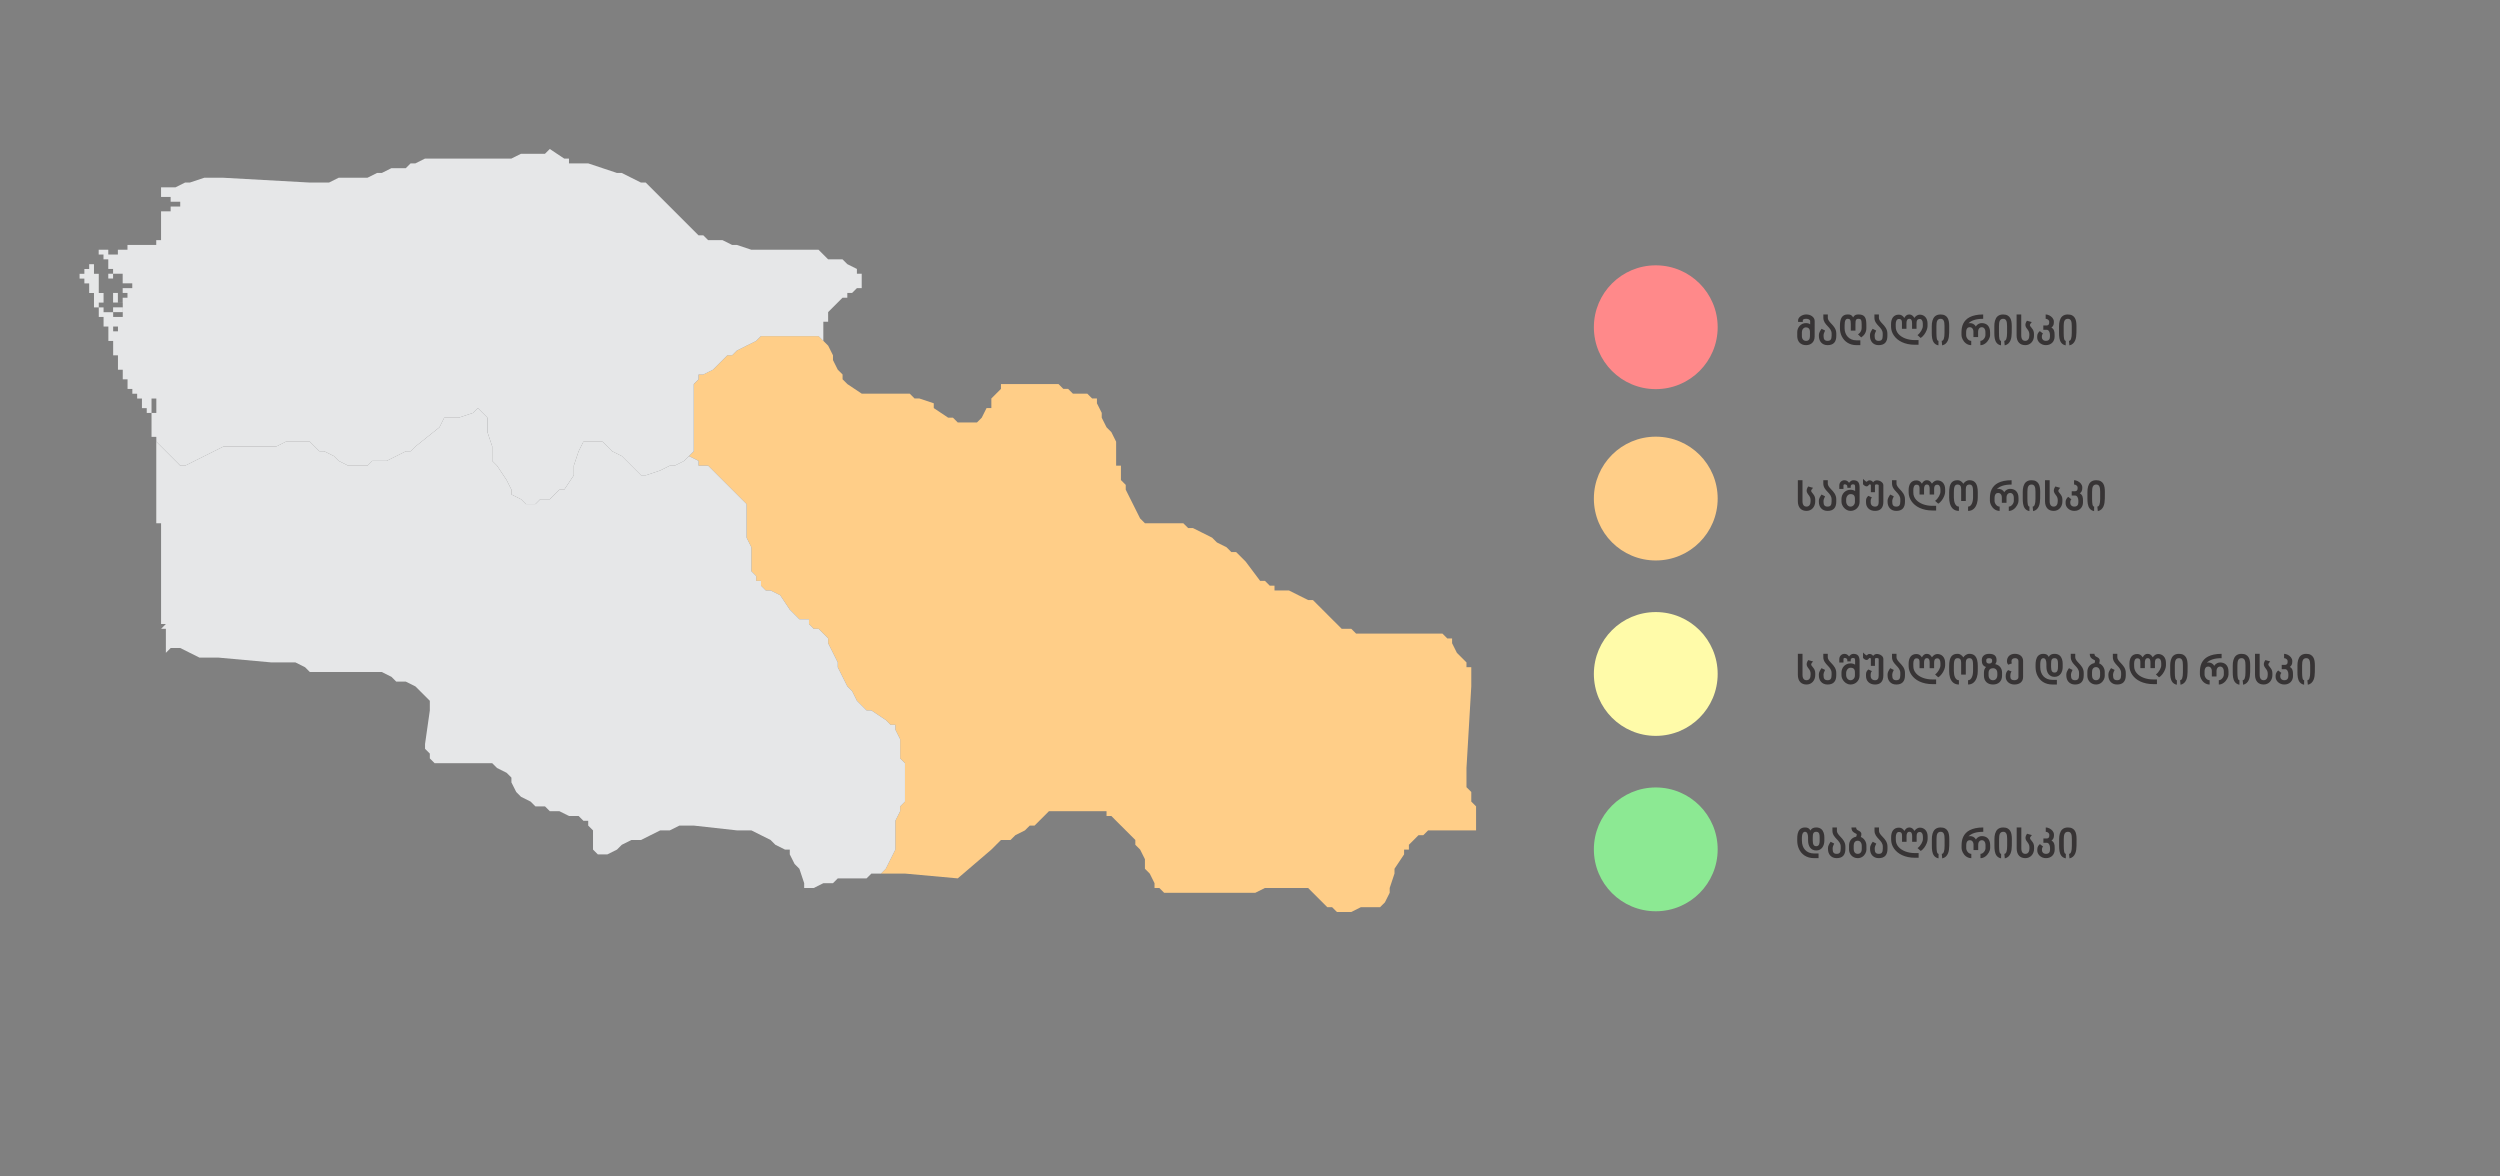 <?xml version="1.0" encoding="UTF-8"?> <!-- Creator: CorelDRAW 2019 --> <svg xmlns="http://www.w3.org/2000/svg" xmlns:xlink="http://www.w3.org/1999/xlink" xml:space="preserve" width="8.5in" height="4in" style="shape-rendering:geometricPrecision; text-rendering:geometricPrecision; image-rendering:optimizeQuality; fill-rule:evenodd; clip-rule:evenodd" viewBox="0 0 8500 4000"><rect x="0" y="0" width="8500" height="4000" fill="#808080" stroke="none"/> <defs> <style type="text/css"> <![CDATA[ .fil1 {fill:#E6E7E8} .fil4 {fill:#8CE993} .fil2 {fill:#FF898A} .fil0 {fill:#FFCE88} .fil3 {fill:#FFFBA9} .fil5 {fill:#373435;fill-rule:nonzero} ]]> </style> </defs> <g id="Layer_x0020_2">  <polygon id="path31_7" class="fil0" points="2962.68,1338.53 2978.99,1338.53 3093.19,1338.53 3109.5,1354.83 3125.83,1354.83 3174.8,1371.18 3174.8,1387.47 3223.72,1420.12 3240.06,1420.12 3256.37,1436.44 3272.69,1436.44 3305.33,1436.44 3321.66,1436.44 3337.94,1420.12 3354.28,1387.47 3370.59,1387.47 3370.59,1354.83 3403.24,1322.22 3403.24,1305.9 3419.56,1305.9 3435.85,1305.9 3468.49,1305.9 3566.42,1305.9 3599.03,1305.9 3615.36,1322.22 3631.68,1322.22 3648,1338.53 3696.93,1338.53 3713.26,1354.83 3729.58,1354.83 3729.58,1371.18 3745.9,1403.79 3745.9,1420.12 3762.22,1452.75 3778.54,1469.08 3794.83,1501.69 3794.83,1518.01 3794.83,1566.95 3794.83,1583.3 3811.19,1583.3 3811.19,1615.91 3811.19,1632.24 3827.48,1648.56 3827.48,1664.85 3843.8,1697.5 3860.11,1730.11 3876.44,1762.78 3892.76,1779.07 3909.09,1779.07 3925.37,1779.07 3990.67,1779.07 4006.98,1779.07 4023.28,1779.07 4039.63,1795.39 4055.94,1795.39 4088.59,1811.72 4121.2,1828.04 4137.53,1844.35 4170.18,1860.65 4186.49,1876.97 4202.79,1876.97 4235.43,1909.58 4284.39,1974.87 4300.71,1974.87 4317.03,1991.19 4333.32,1991.19 4333.32,2007.51 4365.97,2007.51 4382.29,2007.51 4414.93,2023.84 4447.58,2040.12 4463.87,2040.12 4480.19,2056.45 4496.52,2072.77 4529.13,2105.41 4545.48,2121.7 4561.8,2138.02 4578.09,2138.02 4594.41,2138.02 4610.74,2154.34 4855.49,2154.34 4888.14,2154.34 4904.46,2154.34 4920.75,2170.67 4937.1,2170.67 4937.1,2186.99 4953.39,2219.6 4986.04,2252.24 4986.04,2268.59 5002.36,2268.59 5002.36,2284.89 5002.36,2301.2 5002.36,2333.83 4986.04,2611.23 4986.04,2660.17 4986.04,2676.49 5002.36,2692.78 5002.36,2725.45 5018.65,2741.74 5018.65,2758.06 5018.65,2823.32 4953.39,2823.32 4920.75,2823.32 4904.46,2823.32 4888.14,2823.32 4871.82,2823.32 4855.49,2823.32 4839.18,2839.65 4822.86,2839.65 4806.57,2855.96 4790.21,2872.28 4790.21,2888.61 4773.92,2888.61 4773.92,2904.9 4741.27,2953.87 4741.27,2970.19 4724.96,3019.12 4724.96,3035.44 4708.63,3068.09 4692.31,3084.4 4676.02,3084.4 4643.37,3084.4 4627.06,3084.4 4594.41,3100.7 4561.8,3100.7 4545.48,3100.7 4529.13,3084.4 4512.83,3084.4 4480.19,3051.77 4463.87,3035.44 4447.58,3019.12 4431.22,3019.12 4414.93,3019.12 4398.61,3019.12 4365.97,3019.12 4333.32,3019.12 4317.03,3019.12 4300.71,3019.12 4268.07,3035.44 4251.75,3035.44 4219.1,3035.44 4153.85,3035.44 4104.88,3035.44 3974.35,3035.44 3958.02,3035.44 3941.7,3019.12 3925.37,3019.12 3925.37,3002.8 3909.09,2970.19 3892.76,2953.87 3892.76,2921.22 3876.44,2888.61 3860.11,2872.28 3860.11,2855.96 3843.8,2839.65 3794.83,2790.71 3778.54,2774.39 3762.22,2774.39 3762.22,2758.06 3745.9,2758.06 3713.26,2758.06 3599.03,2758.06 3582.71,2758.06 3566.42,2758.06 3550.1,2774.39 3517.46,2807 3501.14,2807 3484.81,2823.32 3452.18,2839.65 3435.85,2855.96 3403.24,2855.96 3386.92,2872.28 3370.59,2888.61 3256.37,2986.48 3076.89,2970.19 2995.29,2970.19 3011.6,2953.87 3027.93,2921.22 3044.25,2888.61 3044.25,2872.28 3044.25,2855.96 3044.25,2790.71 3060.58,2758.06 3060.58,2741.74 3076.89,2725.45 3076.89,2692.78 3076.89,2676.49 3076.89,2660.17 3076.89,2627.52 3076.89,2594.88 3060.58,2578.59 3060.58,2562.27 3060.58,2529.66 3060.58,2513.33 3044.25,2480.68 3044.25,2464.37 3027.93,2464.37 3011.6,2448.07 2962.68,2415.4 2946.32,2415.4 2930.03,2399.11 2913.71,2382.79 2897.38,2350.15 2881.07,2333.83 2864.75,2301.2 2848.42,2268.59 2848.42,2252.24 2832.13,2219.6 2815.81,2186.99 2815.81,2170.67 2799.49,2154.34 2783.17,2138.02 2766.85,2138.02 2750.52,2121.7 2750.52,2105.41 2717.91,2105.41 2701.59,2089.08 2685.26,2072.77 2652.65,2023.84 2619.98,2007.51 2603.67,2007.51 2587.37,1991.19 2587.37,1974.87 2571.04,1974.87 2571.04,1958.55 2554.72,1942.23 2554.72,1925.94 2554.72,1893.29 2554.72,1876.97 2554.72,1860.65 2538.41,1828.04 2538.41,1795.39 2538.41,1746.43 2538.41,1730.11 2538.41,1713.81 2522.08,1697.5 2505.76,1681.17 2456.8,1632.24 2440.47,1615.91 2424.18,1599.59 2407.86,1583.3 2375.21,1583.3 2375.21,1566.95 2342.58,1550.65 2358.9,1534.34 2358.9,1501.69 2358.9,1436.44 2358.9,1354.83 2358.9,1305.9 2375.21,1289.57 2375.21,1273.25 2391.54,1273.25 2424.18,1256.96 2440.47,1240.64 2473.11,1208 2489.43,1208 2505.76,1191.67 2538.41,1175.35 2571.04,1159.06 2587.37,1142.74 2603.67,1142.74 2652.65,1142.74 2734.2,1142.74 2750.52,1142.74 2783.17,1142.74 2799.49,1159.06 2815.81,1175.35 2832.13,1208 2832.13,1224.31 2848.42,1256.96 2864.75,1273.25 2864.75,1289.57 2881.07,1305.9 2930.03,1338.53 2946.32,1338.53 "></polygon> <path id="path33_8" class="fil1" d="M400.79 1044.84l0 16.31 0 -16.31 16.31 0 0 16.31 -16.31 0 -16.32 0 0 -16.31 16.32 0 -16.32 0 16.32 0zm0 0l-16.32 0 16.32 0 0 -16.3 0 16.3zm0 -48.96l0 16.32 0 16.31 -16.32 0 0 -16.31 0 -16.32 16.32 0zm-16.32 -81.57l16.32 0 0 16.32 -16.32 0 0 16.31 -16.29 0 0 -16.31 16.29 0 0 -16.32 -16.29 0 16.29 0zm16.32 114.22l16.31 0 -16.31 0 16.31 0 0 -16.31 16.3 0 0 -16.32 -16.3 0 0 -16.29 16.3 0 16.31 0 0 -16.32 -16.31 0 0 -16.32 0 16.32 -16.3 0 0 -16.32 0 -16.31 -16.31 0 0 -16.32 -16.32 0 -16.29 0 0 -16.31 0 -16.32 -16.32 0 0 -16.31 0 16.31 0 -16.31 -16.31 0 0 16.31 -16.3 0 16.3 0 0 -16.31 0 16.31 0 -16.31 0 -16.32 16.31 0 16.32 0 16.29 0 -16.29 0 0 16.32 16.29 0 16.32 0 0 -16.32 16.31 0 0 16.32 0 -16.32 16.3 0 0 -16.29 0 16.29 0 -16.29 16.31 0 16.3 0 16.32 0 16.31 0 16.3 0 16.31 0 0 -16.32 16.32 0 0 -16.31 0 -16.32 16.29 0 -16.29 0 0 -16.32 0 -16.31 0 -16.32 0 -16.31 16.29 0 -16.29 0 16.29 0 16.32 0 0 -16.3 16.31 0 16.3 0 0 -16.31 -16.3 0 -16.31 0 0 -16.32 -16.32 0 -16.29 0 0 -16.29 0 -16.32 32.65 0 16.31 0 32.65 -16.3 16.32 0 48.96 -16.31 16.31 0 48.96 0 293.73 16.31 32.65 0 32.61 0 32.65 -16.31 16.31 0 48.96 0 32.61 0 32.65 -16.32 16.32 0 32.65 -16.29 32.65 0 16.31 0 16.32 -16.32 16.29 0 32.65 -16.31 16.3 0 32.65 0 163.18 0 48.96 0 16.3 0 16.31 0 32.65 -16.3 16.32 0 65.26 0 16.31 -16.31 48.96 32.61 16.32 0 0 16.31 16.29 0 32.65 0 16.3 0 48.96 16.32 48.96 16.29 16.32 0 32.61 16.32 32.65 16.31 16.31 0 16.3 16.3 16.31 16.32 130.55 130.55 16.31 16.31 16.3 0 16.31 16.32 32.65 0 16.32 0 32.65 16.32 16.32 0 48.96 16.29 179.51 0 32.65 0 16.32 0 32.65 32.65 16.31 0 16.3 0 16.31 0 16.32 16.32 32.61 16.31 0 16.32 16.32 0 0 16.31 0 32.65 -16.32 0 -16.31 16.3 -16.3 0 0 16.32 -16.32 0 -16.31 16.31 -16.3 16.3 -16.31 16.31 0 16.3 0 16.31 -16.32 0 0 65.29 -16.31 -16.31 -32.65 0 -16.32 0 -81.57 0 -48.96 0 -16.3 0 -16.31 16.31 -32.65 16.3 -32.65 16.32 -16.32 16.31 -16.3 0 -32.65 32.65 -16.29 16.32 -32.65 16.29 -16.3 0 0 16.32 -16.31 16.29 0 48.96 0 81.61 0 65.26 0 32.65 -16.32 16.29 -16.31 16.32 -32.61 16.32 -16.31 0 -32.61 16.29 -48.96 16.32 -16.31 0 -16.32 -16.32 -32.65 -32.65 -16.32 -16.31 -32.65 -16.3 -32.65 -32.65 -16.29 0 -32.65 0 -16.3 0 -16.31 32.65 -16.32 48.96 0 32.61 -32.65 48.96 -16.32 0 -32.65 32.61 -32.61 0 -16.31 16.32 -16.3 0 -16.31 0 -16.32 -16.32 -32.65 -16.29 0 -16.32 -16.32 -32.61 -32.65 -48.96 -16.31 -16.32 0 -48.96 -16.3 -48.94 0 -48.96 -16.31 -16.31 -16.32 -16.3 -16.31 16.3 -48.96 16.31 -32.61 0 -16.32 0 -16.29 32.65 -81.61 65.26 -16.29 16.32 -16.32 0 -32.61 16.3 -32.65 16.31 -48.96 0 -16.31 16.32 -16.32 0 -32.65 0 -16.31 0 -32.65 -16.32 -16.31 -16.31 -32.65 -16.3 -16.32 0 -16.31 -16.32 -16.3 -16.31 -32.65 0 -16.31 0 -32.65 0 -32.61 16.31 -16.31 0 -32.61 0 -97.9 0 -16.32 0 -16.3 0 -32.65 16.32 -32.65 16.3 -32.65 16.31 -32.61 16.32 -16.31 0 -16.3 -16.32 -16.32 -16.31 -48.96 -48.96 0 -16.32 -16.32 0 0 -16.29 0 -16.3 0 -16.31 0 -16.32 0 -16.31 16.32 0 0 -16.3 0 -16.32 0 -16.31 -16.32 0 0 16.31 0 16.32 0 16.3 -16.29 0 0 -16.3 -16.32 0 16.32 0 -16.32 0 0 -16.32 0 -16.31 -16.31 0 0 -16.3 -16.3 0 0 -16.31 -16.31 0 0 -16.32 0 -16.29 -16.3 0 0 -16.32 0 -16.29 -16.32 0 0 -16.32 0 -16.31 0 -16.3 -16.31 0 0 -16.32 0 -16.31 0 -16.3 -16.3 0 0 -16.31 0 -16.32 0 -16.29 -16.31 0 0 -16.32 0 -16.31 -16.32 0 16.32 0 -16.32 0 0 -16.3 0 -16.32 -16.29 0 0 -16.29 0 -16.32 0 -16.31 -16.32 0 0 -16.3 0 -16.31 -16.31 0 0 -16.32 -16.3 0 16.3 0 -16.3 0 0 -16.31 16.3 0 0 -16.32 16.31 0 0 16.32 16.32 0 -16.32 0 16.32 0 0 16.31 0 -16.31 -16.32 0 0 -16.32 0 -16.32 16.32 0 0 -16.31 0 16.31 0 16.32 0 16.32 16.29 0 0 16.31 0 16.32 0 16.31 0 16.3 16.32 0 0 16.31 0 16.32 16.31 0 -16.31 0 0 16.29 16.31 0 -16.31 0 0 -16.29 -16.32 0 16.32 0 -16.32 0 0 16.29 16.32 0 0 16.32 16.31 0 0 16.3 0 16.31 16.3 0 0 16.32 0 16.29 16.31 0 0 -16.29 -16.31 0 0 -16.32 -16.3 0 0 -16.31 0 -16.3 16.3 0 0 16.3 16.31 0 0 16.31 0 -16.31 16.32 0 0 -16.3 0 -16.32 -16.32 0 16.32 0 0 -16.29 -16.32 0 -0.27 -0.22z"></path> <polygon id="path35_9" class="fil1" points="1689.89,1583.3 1722.51,1632.24 1738.82,1664.85 1738.82,1681.17 1771.47,1697.5 1787.79,1713.81 1804.11,1713.81 1820.43,1713.81 1836.76,1697.5 1869.37,1697.5 1902,1664.85 1918.33,1664.85 1950.94,1615.91 1950.94,1583.3 1967.26,1534.34 1983.59,1501.69 1999.91,1501.69 2032.56,1501.69 2048.85,1501.69 2081.52,1534.34 2114.13,1550.65 2130.46,1566.95 2163.09,1599.59 2179.42,1615.91 2195.74,1615.91 2244.68,1599.59 2277.32,1583.3 2293.64,1583.3 2326.25,1566.95 2342.58,1550.65 2375.21,1566.95 2375.21,1583.3 2407.86,1583.3 2424.18,1599.59 2440.47,1615.91 2456.8,1632.24 2505.76,1681.17 2522.08,1697.5 2538.41,1713.81 2538.41,1730.11 2538.41,1746.43 2538.41,1795.39 2538.41,1828.04 2554.72,1860.65 2554.72,1876.97 2554.72,1893.29 2554.72,1925.94 2554.72,1942.23 2571.04,1958.55 2571.04,1974.87 2587.37,1974.87 2587.37,1991.19 2603.67,2007.51 2619.98,2007.51 2652.65,2023.84 2685.26,2072.77 2701.59,2089.08 2717.91,2105.41 2750.52,2105.41 2750.52,2121.7 2766.85,2138.02 2783.17,2138.02 2799.49,2154.34 2815.81,2170.67 2815.81,2186.99 2832.13,2219.6 2848.42,2252.24 2848.42,2268.59 2864.75,2301.2 2881.07,2333.83 2897.38,2350.15 2913.71,2382.79 2930.03,2399.11 2946.32,2415.4 2962.68,2415.4 3011.6,2448.07 3027.93,2464.37 3044.25,2464.37 3044.25,2480.68 3060.58,2513.33 3060.58,2529.66 3060.58,2562.27 3060.58,2578.59 3076.89,2594.88 3076.89,2627.52 3076.89,2660.17 3076.89,2676.49 3076.89,2692.78 3076.89,2725.45 3060.58,2741.74 3060.58,2758.06 3044.25,2790.71 3044.25,2855.96 3044.25,2872.28 3044.25,2888.61 3027.93,2921.22 3011.6,2953.87 2995.29,2970.19 2978.99,2970.19 2962.68,2970.19 2946.32,2986.48 2930.03,2986.48 2913.71,2986.48 2848.42,2986.48 2832.13,3002.8 2799.49,3002.8 2766.85,3019.12 2734.2,3019.12 2734.2,3002.8 2717.91,2953.87 2701.59,2937.54 2685.26,2904.9 2685.26,2888.61 2668.94,2888.61 2636.3,2872.28 2619.98,2855.96 2587.37,2839.65 2554.72,2823.32 2538.41,2823.32 2505.76,2823.32 2358.9,2807 2326.25,2807 2309.93,2807 2277.32,2823.32 2244.68,2823.32 2212.03,2839.65 2179.42,2855.96 2146.78,2855.96 2114.13,2872.28 2097.81,2888.61 2065.2,2904.9 2048.85,2904.9 2032.56,2904.9 2016.24,2888.61 2016.24,2823.32 1999.91,2807 1999.91,2790.71 1983.59,2790.71 1967.26,2774.39 1934.65,2774.39 1902,2758.06 1869.37,2758.06 1853.04,2741.74 1820.43,2741.74 1804.11,2725.45 1771.47,2709.13 1755.18,2692.78 1738.82,2660.17 1738.82,2643.84 1722.51,2627.52 1689.89,2611.23 1673.57,2594.88 1657.25,2594.88 1624.6,2594.88 1526.7,2594.88 1477.74,2594.88 1461.42,2578.59 1461.42,2562.27 1445.13,2545.94 1445.13,2529.66 1461.42,2415.4 1461.42,2382.79 1445.13,2366.46 1428.81,2350.15 1412.48,2333.83 1379.83,2317.54 1347.22,2317.54 1330.91,2301.2 1298.26,2284.89 1281.94,2284.89 1102.47,2284.89 1053.5,2284.89 1037.18,2268.59 1004.53,2252.24 971.9,2252.24 922.96,2252.24 743.44,2235.93 710.83,2235.93 678.19,2235.93 645.56,2219.6 612.91,2203.31 580.3,2203.31 563.97,2219.6 563.97,2203.31 563.97,2186.99 563.97,2170.67 563.97,2154.34 563.97,2138.02 547.65,2138.02 563.97,2121.7 547.65,2121.7 547.65,2089.08 547.65,2072.77 547.65,2056.45 547.65,2040.12 547.65,2007.51 547.65,1991.19 547.65,1974.87 547.65,1942.23 547.65,1925.94 547.65,1909.58 547.65,1876.97 547.65,1860.65 547.65,1844.35 547.65,1828.04 547.65,1811.72 547.65,1795.39 547.65,1779.07 531.33,1779.07 547.65,1779.07 531.33,1779.07 531.33,1762.78 531.33,1746.43 531.33,1730.11 531.33,1713.81 531.33,1697.5 531.33,1681.17 531.33,1664.85 531.33,1648.56 531.33,1615.91 531.33,1566.95 531.33,1550.65 531.33,1534.34 531.33,1518.01 531.33,1501.69 580.3,1550.65 596.61,1566.95 612.91,1583.3 629.22,1583.3 661.87,1566.95 694.52,1550.65 727.13,1534.34 759.78,1518.01 776.09,1518.01 792.42,1518.01 890.31,1518.01 922.96,1518.01 939.28,1518.01 971.9,1501.69 1004.53,1501.69 1020.86,1501.69 1053.5,1501.69 1069.82,1518.01 1086.14,1534.34 1102.47,1534.34 1135.08,1550.65 1151.4,1566.95 1184.04,1583.3 1200.36,1583.3 1233,1583.3 1249.3,1583.3 1265.65,1566.95 1314.59,1566.95 1347.22,1550.65 1379.83,1534.34 1396.17,1534.34 1412.48,1518.01 1494.09,1452.75 1510.39,1420.12 1526.7,1420.12 1559.35,1420.12 1608.29,1403.79 1624.6,1387.47 1640.92,1403.79 1657.25,1420.12 1657.25,1469.08 1673.57,1518.01 1673.57,1566.95 "></polygon> </g> <g id="Layer_x0020_1">  <g id="_711861696"> <circle class="fil2" cx="5629.62" cy="1112.59" r="210.46"></circle> <circle class="fil0" cx="5629.62" cy="1695.13" r="210.46"></circle> <circle class="fil3" cx="5629.62" cy="2291.5" r="210.46"></circle> <circle class="fil4" cx="5629.62" cy="2887.83" r="210.46"></circle> <path class="fil5" d="M6171.79 1704.7c0,4.65 -0.72,8.96 -2.2,12.91 -1.45,3.96 -3.51,7.37 -6.13,10.24 -2.62,2.88 -5.76,5.12 -9.38,6.76 -3.65,1.62 -7.6,2.43 -11.9,2.43 -4.33,0 -8.3,-0.68 -11.91,-1.99 -3.62,-1.33 -6.74,-3.37 -9.33,-6.11 -2.59,-2.73 -4.63,-6.2 -6.1,-10.36 -1.45,-4.14 -2.17,-9.02 -2.17,-14.66l0 -71.23 15.81 0 0 71.23c0,3.39 0.35,6.27 1.03,8.61 0.7,2.36 1.64,4.26 2.85,5.73 1.21,1.45 2.64,2.53 4.3,3.18 1.69,0.65 3.51,0.98 5.52,0.98 2.29,0 4.28,-0.44 6.01,-1.33 1.71,-0.89 3.13,-2.15 4.3,-3.79 1.17,-1.66 2.04,-3.6 2.62,-5.89 0.56,-2.29 0.84,-4.81 0.84,-7.6l0 -3.72c0,-3.02 -0.52,-5.87 -1.54,-8.58 -1.03,-2.71 -2.48,-5.24 -4.35,-7.58 -0.96,-1.24 -1.87,-2.45 -2.76,-3.7 -0.91,-1.24 -1.69,-2.48 -2.38,-3.74 -0.68,-1.26 -1.24,-2.53 -1.66,-3.83 -0.45,-1.31 -0.65,-2.64 -0.65,-4 0,-1.06 0.07,-2.13 0.23,-3.23 0.17,-1.1 0.45,-2.22 0.82,-3.39 0.4,-1.17 0.94,-2.41 1.62,-3.74 0.68,-1.31 1.56,-2.76 2.59,-4.3l16.46 4.58c-0.42,0.49 -0.84,1 -1.28,1.54 -0.42,0.52 -0.82,1 -1.19,1.47 -0.35,0.44 -0.7,0.87 -0.98,1.19 -0.3,0.35 -0.47,0.58 -0.52,0.72 -0.8,1.06 -1.38,1.94 -1.8,2.67 -0.39,0.72 -0.61,1.57 -0.61,2.48 0,1.45 0.61,3.04 1.82,4.72 1.21,1.69 2.62,3.44 4.2,5.26l-0.07 0c2.39,2.71 4.28,5.66 5.73,8.89 1.43,3.23 2.15,6.99 2.15,11.34l0 5.82 -0.02 0.02 0.04 0zm71.54 0.68c0,21.09 -9.87,31.66 -29.6,31.66 -4.89,0 -9.17,-0.82 -12.84,-2.43 -3.67,-1.64 -6.76,-3.85 -9.26,-6.67 -2.48,-2.81 -4.35,-6.06 -5.61,-9.75 -1.24,-3.7 -1.87,-7.65 -1.87,-11.86l0 -4.37c0,-1.47 0.21,-3.04 0.68,-4.7 0.47,-1.66 1.1,-3.35 1.92,-5.09 0.82,-1.75 1.78,-3.53 2.87,-5.35 1.1,-1.82 2.3,-3.62 3.56,-5.4l12.07 6.01c-1.73,3.25 -3.04,6.17 -3.91,8.77 -0.87,2.62 -1.31,4.54 -1.31,5.78l0 4.72c0,2.55 0.26,4.81 0.72,6.78 0.49,1.97 1.26,3.6 2.34,4.94 1.07,1.31 2.48,2.31 4.2,3.02 1.73,0.67 3.88,1 6.43,1 2.38,0 4.42,-0.31 6.15,-0.91 1.71,-0.61 3.11,-1.61 4.23,-3.02 1.13,-1.4 1.97,-3.2 2.5,-5.4 0.56,-2.22 0.82,-4.94 0.82,-8.14l0 -7.18c0,-2.73 -0.37,-5.26 -1.17,-7.57 -0.78,-2.31 -1.78,-4.46 -2.99,-6.48 -1.24,-2.01 -2.67,-3.91 -4.26,-5.71 -1.59,-1.82 -3.23,-3.58 -4.87,-5.31 -1.87,-1.96 -3.7,-3.98 -5.47,-6.01 -1.8,-2.04 -3.39,-4.19 -4.77,-6.48 -1.41,-2.27 -2.53,-4.77 -3.37,-7.46 -0.84,-2.69 -1.26,-5.68 -1.26,-8.98l0 -11.08 15.22 0 0 11.08c0,1.96 0.33,3.83 0.98,5.59 0.65,1.75 1.54,3.46 2.67,5.09 1.12,1.66 2.41,3.27 3.83,4.87 1.45,1.61 2.92,3.22 4.42,4.87l0 -0.07c2.06,2.2 4.09,4.44 6.11,6.76 2.01,2.31 3.81,4.79 5.43,7.51 1.59,2.69 2.9,5.61 3.91,8.79 0.98,3.18 1.5,6.71 1.5,10.59l0 7.6 0 0 -0 -0.01zm63.44 -9.26c0,-5.8 -1.21,-9.94 -3.67,-12.41 -2.43,-2.5 -6.15,-3.74 -11.13,-3.74 -2.13,-0.04 -4.11,0.42 -5.94,1.39 -1.85,0.96 -3.42,2.27 -4.77,3.93 -1.36,1.66 -2.41,3.6 -3.18,5.8 -0.8,2.17 -1.17,4.49 -1.17,6.92l0 6.97c0,2.29 0.37,4.49 1.1,6.59 0.72,2.11 1.73,3.96 3.04,5.57 1.31,1.64 2.88,2.92 4.72,3.88 1.85,0.96 3.91,1.43 6.15,1.43 1.99,0 3.9,-0.42 5.7,-1.26 1.8,-0.84 3.39,-1.99 4.72,-3.42 1.36,-1.45 2.43,-3.13 3.23,-5.09 0.8,-1.97 1.19,-4.07 1.19,-6.32l0 -10.22 0 -0.02 0.02 0zm15.83 10.22c0,4.61 -0.84,8.79 -2.52,12.58 -1.71,3.77 -3.96,6.97 -6.78,9.66 -2.85,2.66 -6.1,4.74 -9.8,6.22 -3.72,1.5 -7.58,2.25 -11.58,2.25 -4.2,0 -8.19,-0.94 -11.93,-2.79 -3.74,-1.85 -7.04,-4.28 -9.85,-7.27 -2.81,-2.99 -5.03,-6.36 -6.67,-10.13 -1.66,-3.77 -2.48,-7.6 -2.48,-11.48l0 -8.77c0,-4.26 0.72,-8.28 2.2,-12.09 1.45,-3.81 3.55,-7.15 6.26,-10.01 2.71,-2.85 5.96,-5.13 9.75,-6.8 3.81,-1.71 8.02,-2.55 12.7,-2.55 1.08,0 2.27,0.07 3.56,0.21 1.28,0.14 2.59,0.37 3.98,0.68 1.36,0.33 2.71,0.77 4.07,1.31 1.36,0.54 2.64,1.26 3.88,2.13l0 -10.9c0,-2.24 -0.07,-4.11 -0.19,-5.66 -0.11,-1.52 -0.39,-2.73 -0.89,-3.65 -0.47,-0.93 -1.22,-1.59 -2.2,-1.99 -0.98,-0.42 -2.36,-0.63 -4.14,-0.63 -2.2,0 -4,0.63 -5.4,1.89 -1.43,1.26 -2.13,2.94 -2.13,5.09l0 4.79 -11.5 0 0 -4.79c0,-1.24 -0.3,-2.29 -0.89,-3.16 -0.61,-0.87 -1.33,-1.59 -2.24,-2.15 -0.89,-0.56 -1.87,-0.98 -2.94,-1.26 -1.06,-0.28 -2.08,-0.42 -3.04,-0.42 -0.78,0 -1.43,0.14 -1.94,0.42 -0.54,0.28 -0.96,0.61 -1.28,0.98 -0.3,0.4 -0.54,0.82 -0.63,1.29 -0.11,0.44 -0.19,0.89 -0.19,1.28l0 11.72 -14.17 0 0 -11.72c0,-2.45 0.45,-4.77 1.33,-6.95 0.89,-2.17 2.13,-4.07 3.7,-5.68 1.59,-1.64 3.42,-2.9 5.52,-3.81 2.1,-0.91 4.37,-1.38 6.85,-1.38 1.92,0 3.65,0.23 5.22,0.65 1.54,0.44 2.94,1.06 4.16,1.85 1.24,0.82 2.36,1.75 3.39,2.83 1.03,1.05 2.01,2.22 2.93,3.44 0.91,-1.07 1.87,-2.15 2.9,-3.2 1.03,-1.05 2.13,-1.99 3.3,-2.81 1.17,-0.82 2.43,-1.5 3.76,-1.99 1.36,-0.52 2.81,-0.77 4.35,-0.77 4.02,0 7.41,0.52 10.15,1.52 2.74,1 4.96,2.55 6.64,4.63 1.69,2.08 2.9,4.7 3.67,7.9 0.75,3.2 1.13,6.97 1.13,11.3l0 48.17 -0.01 0.01 -0.02 0.02zm80.8 0c0,5.07 -0.63,9.52 -1.89,13.35 -1.26,3.83 -3.09,7.06 -5.47,9.63 -2.41,2.57 -5.35,4.51 -8.84,5.8 -3.51,1.26 -7.46,1.92 -11.9,1.92 -4.8,0 -9.1,-0.72 -12.93,-2.13 -3.83,-1.43 -7.08,-3.42 -9.72,-6.01 -2.67,-2.57 -4.7,-5.63 -6.11,-9.22 -1.43,-3.56 -2.13,-7.46 -2.13,-11.72l0 -6.01c0,-3.44 0.7,-6.43 2.08,-8.98 1.41,-2.57 3.39,-4.93 5.94,-7.13l12.25 5.61c-1.59,1.52 -2.71,3.23 -3.39,5.17 -0.65,1.94 -0.98,3.72 -0.98,5.33l0 6.01c0,2.11 0.33,4.05 0.98,5.82 0.67,1.8 1.64,3.32 2.87,4.61 1.26,1.26 2.83,2.27 4.7,2.97 1.87,0.7 4.02,1.06 6.43,1.06 2.48,0 4.51,-0.42 6.1,-1.26 1.59,-0.84 2.85,-2.01 3.76,-3.48 0.91,-1.5 1.54,-3.23 1.89,-5.24 0.33,-2.01 0.52,-4.21 0.52,-6.57l0 -55.84c0,-0.77 -0.65,-1.5 -1.96,-2.13 -1.29,-0.63 -3.04,-0.96 -5.24,-0.96 -1.73,0 -3.09,0.33 -4.05,0.96 -0.96,0.63 -1.43,1.36 -1.43,2.13l0 23.5 -13.92 0 0 -23.5c0,-1.1 -0.37,-1.92 -1.12,-2.43 -0.75,-0.54 -1.8,-0.8 -3.13,-0.8 -0.45,0 -0.94,0.26 -1.43,0.8 -0.52,0.52 -1,1.07 -1.52,1.69 -0.96,1.07 -1.99,2.08 -3.11,2.99 -1.12,0.93 -2.55,1.38 -4.28,1.38 -1.15,0 -2.27,-0.21 -3.34,-0.61 -1.1,-0.42 -2.17,-0.96 -3.23,-1.61 -1.06,-0.65 -2.06,-1.43 -2.99,-2.3 -0.93,-0.86 -1.78,-1.78 -2.55,-2.73l0 -18.17c0.98,1 2.13,2.1 3.42,3.25 1.28,1.17 2.5,2.25 3.7,3.23 1.19,0.98 2.27,1.8 3.22,2.48 0.96,0.65 1.64,0.98 2.06,0.98 -0.05,0 0.09,-0.14 0.4,-0.42 0.33,-0.26 0.7,-0.59 1.1,-0.96 1.1,-0.91 2.27,-1.75 3.53,-2.52 1.26,-0.78 2.73,-1.17 4.42,-1.17 2.79,0 5.19,0.56 7.23,1.69 2.04,1.12 3.81,2.78 5.31,4.96 1.62,-2.17 3.51,-3.83 5.73,-4.96 2.22,-1.13 4.42,-1.69 6.62,-1.69 2.64,0 5.29,0.42 7.93,1.24 2.67,0.82 5.05,1.96 7.2,3.46 2.15,1.48 3.9,3.28 5.24,5.33 1.36,2.08 2.04,4.37 2.04,6.9l0 56.31 0 -0.01 -0.01 0zm73.56 -0.96c0,21.09 -9.87,31.66 -29.6,31.66 -4.89,0 -9.17,-0.82 -12.84,-2.43 -3.67,-1.64 -6.76,-3.85 -9.26,-6.67 -2.47,-2.81 -4.35,-6.06 -5.61,-9.75 -1.24,-3.7 -1.87,-7.65 -1.87,-11.86l0 -4.37c0,-1.47 0.21,-3.04 0.67,-4.7 0.47,-1.66 1.1,-3.35 1.92,-5.09 0.82,-1.75 1.78,-3.53 2.88,-5.35 1.1,-1.82 2.29,-3.62 3.55,-5.4l12.07 6.01c-1.73,3.25 -3.04,6.17 -3.9,8.77 -0.87,2.62 -1.31,4.54 -1.31,5.78l0 4.72c0,2.55 0.26,4.81 0.72,6.78 0.49,1.97 1.26,3.6 2.34,4.94 1.08,1.31 2.48,2.31 4.21,3.02 1.73,0.67 3.88,1 6.43,1 2.39,0 4.42,-0.31 6.15,-0.91 1.71,-0.61 3.11,-1.61 4.23,-3.02 1.12,-1.4 1.96,-3.2 2.5,-5.4 0.56,-2.22 0.82,-4.94 0.82,-8.14l0 -7.18c0,-2.73 -0.37,-5.26 -1.17,-7.57 -0.77,-2.31 -1.78,-4.46 -2.99,-6.48 -1.24,-2.01 -2.67,-3.91 -4.26,-5.71 -1.59,-1.82 -3.22,-3.58 -4.86,-5.31 -1.87,-1.96 -3.7,-3.98 -5.48,-6.01 -1.8,-2.04 -3.39,-4.19 -4.77,-6.48 -1.41,-2.27 -2.53,-4.77 -3.37,-7.46 -0.84,-2.69 -1.26,-5.68 -1.26,-8.98l0 -11.08 15.22 0 0 11.08c0,1.96 0.33,3.83 0.98,5.59 0.65,1.75 1.54,3.46 2.67,5.09 1.13,1.66 2.41,3.27 3.83,4.87 1.45,1.61 2.93,3.22 4.42,4.87l0 -0.07c2.06,2.2 4.09,4.44 6.1,6.76 2.01,2.31 3.81,4.79 5.43,7.51 1.59,2.69 2.9,5.61 3.9,8.79 0.98,3.18 1.5,6.71 1.5,10.59l0 7.6 0 0 0.01 -0.01zm136.48 -32.74c0,1.92 -0.26,4.05 -0.82,6.43 -0.54,2.38 -1.31,4.84 -2.31,7.36 -1,2.53 -2.25,5.1 -3.67,7.67 -1.45,2.57 -3.04,5.03 -4.77,7.34 -1.73,2.29 -3.62,4.4 -5.66,6.34 -2.01,1.92 -4.14,3.48 -6.31,4.72l-10.64 -9.66c2.81,-2.06 5.31,-4.44 7.56,-7.13 2.22,-2.69 4.14,-5.45 5.7,-8.3 1.59,-2.83 2.79,-5.59 3.65,-8.28 0.84,-2.69 1.26,-5.07 1.26,-7.13l0 -7.95c0,-2.6 -0.28,-4.91 -0.8,-6.93 -0.52,-1.99 -1.26,-3.67 -2.2,-5.03 -0.94,-1.33 -2.04,-2.36 -3.28,-3.04 -1.26,-0.67 -2.59,-1.03 -4.02,-1.03 -2.27,0 -4.14,0.35 -5.59,1.1 -1.43,0.72 -2.56,1.73 -3.4,3.04 -0.82,1.31 -1.38,2.83 -1.66,4.56 -0.3,1.73 -0.45,3.6 -0.45,5.61l0 19.13 -15.22 0 0 -19.13c0,-1.97 -0.11,-3.83 -0.37,-5.66 -0.26,-1.8 -0.72,-3.39 -1.41,-4.75 -0.67,-1.38 -1.64,-2.48 -2.87,-3.3 -1.24,-0.82 -2.85,-1.22 -4.87,-1.22 -1.82,0 -3.34,0.4 -4.56,1.22 -1.19,0.82 -2.17,1.92 -2.9,3.3 -0.72,1.36 -1.26,2.93 -1.59,4.65 -0.3,1.73 -0.47,3.51 -0.47,5.35l0 19.53 -15.34 0 0 -19.53c0,-1.8 -0.09,-3.53 -0.26,-5.22 -0.17,-1.69 -0.58,-3.18 -1.26,-4.46 -0.68,-1.26 -1.75,-2.29 -3.18,-3.06 -1.45,-0.8 -3.44,-1.17 -5.98,-1.17 -1.89,0 -3.48,0.47 -4.81,1.43 -1.31,0.96 -2.41,2.27 -3.27,3.91 -0.87,1.66 -1.5,3.57 -1.89,5.8 -0.37,2.22 -0.58,4.59 -0.58,7.08l0.14 8.77c-0.05,4.49 0.72,8.7 2.27,12.67 1.54,3.98 3.77,7.62 6.62,10.92 2.85,3.32 6.26,6.29 10.24,8.91 3.98,2.64 8.37,4.86 13.19,6.69 4.81,1.83 9.96,3.23 15.48,4.19 5.5,0.96 11.2,1.43 17.09,1.43l12.6 0 0 15.9 -12.35 0c-8.72,0 -16.76,-0.8 -24.13,-2.41 -7.39,-1.59 -14.06,-3.79 -20.04,-6.6 -5.98,-2.81 -11.25,-6.15 -15.81,-9.98 -4.54,-3.83 -8.35,-8 -11.46,-12.49 -3.11,-4.51 -5.47,-9.24 -7.11,-14.2 -1.61,-4.96 -2.45,-9.94 -2.55,-14.96l-0.07 -9.19c0,-4.61 0.52,-8.88 1.54,-12.86 1.03,-3.98 2.59,-7.43 4.74,-10.35 2.15,-2.93 4.89,-5.22 8.23,-6.88 3.32,-1.66 7.3,-2.5 11.93,-2.5 1.99,0 3.88,0.21 5.61,0.65 1.73,0.42 3.34,1.12 4.87,2.06 1.5,0.94 2.93,2.11 4.28,3.48 1.34,1.41 2.67,3.04 3.93,4.98 2.01,-3.77 4.37,-6.67 7.06,-8.72 2.69,-2.04 5.96,-3.06 9.8,-3.06 3.7,0 6.94,1 9.77,3.04 2.81,2.04 5.31,4.89 7.48,8.6 2.67,-3.67 5.57,-6.41 8.75,-8.25 3.18,-1.85 6.41,-2.79 9.68,-2.79 3.72,0 7.18,0.66 10.39,1.99 3.22,1.33 6.04,3.27 8.39,5.82 2.39,2.55 4.26,5.71 5.61,9.44 1.38,3.74 2.06,8.05 2.06,12.89l0 9.19 0.02 0.02 0.01 0.02zm94.96 1.5c0,-3.83 -0.11,-7.39 -0.3,-10.66 -0.21,-3.25 -0.72,-6.08 -1.52,-8.44 -0.8,-2.39 -2.01,-4.23 -3.65,-5.59 -1.66,-1.36 -3.9,-2.01 -6.8,-2.01 -8.25,0 -12.39,5.1 -12.39,15.34l0 40.62 -15.83 0 0 -40.62c0,-5.4 -1,-9.31 -3.04,-11.71 -2.04,-2.43 -5.19,-3.63 -9.49,-3.63 -2.64,0 -4.77,0.65 -6.41,2.01 -1.61,1.36 -2.85,3.23 -3.72,5.66 -0.86,2.41 -1.45,5.31 -1.73,8.66 -0.26,3.37 -0.4,7.04 -0.4,10.99l0 16.65c0,3.76 0.3,7.48 0.91,11.18 0.63,3.7 1.61,7.02 2.99,9.96 1.38,2.94 3.13,5.33 5.31,7.15 2.17,1.82 4.81,2.73 7.97,2.73l0 14.62c-4.42,0 -8.3,-0.65 -11.65,-1.92 -3.32,-1.28 -6.22,-3.04 -8.7,-5.26 -2.45,-2.2 -4.51,-4.79 -6.17,-7.77 -1.64,-2.97 -2.94,-6.13 -3.93,-9.49 -0.98,-3.34 -1.69,-6.83 -2.08,-10.41 -0.42,-3.6 -0.63,-7.09 -0.63,-10.52l0 -16.93c0,-3.46 0.14,-6.9 0.37,-10.33 0.26,-3.41 0.75,-6.69 1.45,-9.8 0.7,-3.11 1.71,-5.98 3.02,-8.65 1.28,-2.69 2.99,-5 5.09,-6.97 2.11,-1.97 4.65,-3.51 7.67,-4.63 3.02,-1.1 6.6,-1.66 10.76,-1.66 2.38,0 4.56,0.33 6.52,0.98 1.97,0.65 3.74,1.54 5.35,2.67 1.64,1.13 3.09,2.41 4.4,3.88 1.31,1.45 2.48,2.99 3.53,4.59 1.05,-1.5 2.27,-2.99 3.62,-4.44 1.38,-1.47 2.92,-2.76 4.63,-3.88 1.71,-1.13 3.62,-2.04 5.73,-2.74 2.08,-0.7 4.37,-1.06 6.83,-1.06 3.98,0 7.43,0.54 10.39,1.64 2.94,1.1 5.47,2.59 7.57,4.51 2.1,1.92 3.83,4.19 5.17,6.83 1.36,2.62 2.41,5.45 3.18,8.49 0.8,3.04 1.33,6.22 1.62,9.57 0.3,3.32 0.44,6.67 0.44,10.01l-0.07 17.93c0,3.3 -0.21,6.69 -0.67,10.17 -0.45,3.51 -1.22,6.93 -2.27,10.29 -1.03,3.34 -2.41,6.52 -4.09,9.54 -1.71,3.02 -3.77,5.66 -6.2,7.95 -2.44,2.29 -5.31,4.09 -8.54,5.43 -3.25,1.31 -6.97,1.99 -11.18,1.99l0 -14.61c2.88,0 5.37,-0.89 7.48,-2.69 2.08,-1.8 3.86,-4.19 5.26,-7.13 1.43,-2.94 2.48,-6.29 3.16,-10.07 0.68,-3.77 1.03,-7.58 1.03,-11.46l0 -16.93 -0.02 0 0.03 -0.03zm154.5 28.83c0,2.06 -0.37,4.33 -1.12,6.8 -0.77,2.46 -1.85,4.96 -3.23,7.49 -1.4,2.55 -3.09,5 -5.05,7.41 -1.94,2.39 -4.16,4.51 -6.6,6.36 -2.45,1.85 -5.09,3.34 -8,4.46 -2.87,1.1 -5.89,1.66 -9.03,1.66l0 -14.73c2.36,0 4.61,-0.63 6.67,-1.94 2.08,-1.31 3.91,-2.93 5.45,-4.84 1.56,-1.92 2.78,-4 3.67,-6.27 0.89,-2.24 1.33,-4.35 1.33,-6.26l0 -9.72c0,-3.56 -0.42,-6.48 -1.26,-8.72 -0.84,-2.27 -1.92,-4.05 -3.18,-5.35 -1.29,-1.28 -2.64,-2.17 -4.09,-2.67 -1.43,-0.48 -2.71,-0.72 -3.86,-0.72 -1.33,0 -2.71,0.26 -4.18,0.8 -1.45,0.52 -2.81,1.4 -4.05,2.64 -1.22,1.22 -2.25,2.85 -3.04,4.89 -0.8,2.03 -1.19,4.56 -1.19,7.57l0 17.75 -15.9 0 0 -17.75c0,-3.02 -0.4,-5.54 -1.19,-7.57 -0.8,-2.04 -1.8,-3.67 -2.99,-4.89 -1.19,-1.24 -2.5,-2.13 -3.93,-2.64 -1.45,-0.54 -2.81,-0.8 -4.09,-0.8 -1.54,0 -3.06,0.26 -4.54,0.72 -1.5,0.49 -2.83,1.38 -4.02,2.67 -1.17,1.31 -2.13,3.09 -2.87,5.35 -0.72,2.24 -1.1,5.17 -1.1,8.72l0 10.07c0,1.87 0.4,3.91 1.22,6.1 0.8,2.17 1.94,4.23 3.46,6.15 1.5,1.92 3.32,3.53 5.45,4.8 2.11,1.28 4.49,1.92 7.15,1.92l0 14.62c-3.67,0 -7.01,-0.59 -10.07,-1.73 -3.06,-1.15 -5.82,-2.64 -8.25,-4.51 -2.46,-1.87 -4.61,-4.02 -6.48,-6.43 -1.87,-2.43 -3.41,-4.91 -4.65,-7.44 -1.24,-2.55 -2.15,-5.05 -2.78,-7.55 -0.61,-2.48 -0.91,-4.72 -0.91,-6.74l0 -9.26c0,-4.94 0.42,-9.87 1.26,-14.81 0.84,-4.91 2.34,-9.63 4.44,-14.15 2.13,-4.49 4.98,-8.68 8.58,-12.54 3.57,-3.85 8.11,-7.2 13.58,-10.05 5.47,-2.85 12,-5.1 19.55,-6.71 7.57,-1.64 16.37,-2.43 26.42,-2.43l0 14.73c-12.37,0 -22.73,1.39 -31.03,4.16 -8.32,2.79 -14.7,6.6 -19.2,11.44l4.33 -1c1.87,0 3.76,0.14 5.68,0.47 1.92,0.33 3.79,0.91 5.59,1.78 1.8,0.87 3.51,2.06 5.15,3.53 1.61,1.5 3.09,3.42 4.42,5.8 1.41,-2.34 2.97,-4.26 4.66,-5.73 1.69,-1.48 3.42,-2.67 5.19,-3.53 1.8,-0.87 3.56,-1.47 5.33,-1.8 1.76,-0.35 3.44,-0.52 5.03,-0.52 3.56,0 7.04,0.54 10.46,1.64 3.39,1.1 6.43,2.88 9.07,5.33 2.64,2.48 4.77,5.71 6.36,9.7 1.61,4 2.41,8.88 2.41,14.69l0 9.59 -0.01 0 -0.03 -0.01zm73.52 -7.86c-0.04,4.51 -0.39,9.07 -1.03,13.68 -0.63,4.63 -1.82,8.89 -3.53,12.81 -1.71,3.93 -4.12,7.34 -7.2,10.22 -3.06,2.88 -7.11,4.89 -12.09,6.04l-1.5 -15.43c3.16,0 5.52,-2.34 7.13,-7.02 1.59,-4.68 2.39,-11.32 2.39,-19.9l0 -23.64c0,-3.83 -0.19,-7.28 -0.58,-10.31 -0.37,-3.02 -1.08,-5.59 -2.08,-7.69 -1,-2.1 -2.36,-3.7 -4.07,-4.79 -1.73,-1.1 -3.88,-1.64 -6.48,-1.64 -2.92,0 -5.31,0.56 -7.15,1.7 -1.87,1.15 -3.32,2.76 -4.35,4.89 -1.05,2.13 -1.78,4.72 -2.17,7.81 -0.37,3.09 -0.59,6.57 -0.59,10.46l0 23.22c0,4.21 0.11,7.97 0.33,11.32 0.19,3.32 0.56,6.15 1.08,8.44 0.54,2.31 1.26,4.09 2.17,5.31 0.91,1.24 2.06,1.85 3.41,1.85l-0.14 15.29c-3.46,-0.65 -6.45,-1.73 -8.93,-3.3 -2.48,-1.54 -4.56,-3.42 -6.24,-5.59 -1.66,-2.15 -2.99,-4.58 -4,-7.3 -1,-2.69 -1.75,-5.47 -2.27,-8.37 -0.5,-2.9 -0.82,-5.87 -0.98,-8.88 -0.17,-3.02 -0.24,-5.94 -0.24,-8.77l0 -23.01c0,-3.06 0.14,-6.17 0.47,-9.33 0.33,-3.14 0.91,-6.2 1.76,-9.14 0.84,-2.94 1.96,-5.71 3.39,-8.32 1.41,-2.59 3.2,-4.87 5.4,-6.78 2.2,-1.92 4.81,-3.44 7.88,-4.56 3.06,-1.1 6.62,-1.66 10.69,-1.66 6.22,0 11.27,1.06 15.15,3.18 3.88,2.13 6.9,4.98 9.03,8.6 2.15,3.6 3.6,7.77 4.35,12.49 0.77,4.72 1.15,9.7 1.15,14.9l-0.14 23.25 -0.01 -0.01 0 -0.01zm75.7 9.59c0,4.65 -0.72,8.96 -2.2,12.91 -1.45,3.96 -3.51,7.37 -6.13,10.24 -2.62,2.88 -5.76,5.12 -9.38,6.76 -3.65,1.62 -7.6,2.43 -11.9,2.43 -4.33,0 -8.3,-0.68 -11.91,-1.99 -3.62,-1.33 -6.74,-3.37 -9.33,-6.11 -2.6,-2.73 -4.63,-6.2 -6.1,-10.36 -1.45,-4.14 -2.17,-9.02 -2.17,-14.66l0 -71.23 15.81 0 0 71.23c0,3.39 0.35,6.27 1.03,8.61 0.7,2.36 1.64,4.26 2.85,5.73 1.21,1.45 2.64,2.53 4.3,3.18 1.69,0.65 3.51,0.98 5.52,0.98 2.29,0 4.28,-0.44 6.01,-1.33 1.71,-0.89 3.13,-2.15 4.3,-3.79 1.17,-1.66 2.04,-3.6 2.62,-5.89 0.56,-2.29 0.84,-4.81 0.84,-7.6l0 -3.72c0,-3.02 -0.52,-5.87 -1.54,-8.58 -1.03,-2.71 -2.48,-5.24 -4.35,-7.58 -0.96,-1.24 -1.87,-2.45 -2.76,-3.7 -0.91,-1.24 -1.69,-2.48 -2.38,-3.74 -0.68,-1.26 -1.24,-2.53 -1.66,-3.83 -0.45,-1.31 -0.65,-2.64 -0.65,-4 0,-1.06 0.07,-2.13 0.23,-3.23 0.17,-1.1 0.45,-2.22 0.82,-3.39 0.4,-1.17 0.94,-2.41 1.62,-3.74 0.68,-1.31 1.56,-2.76 2.59,-4.3l16.46 4.58c-0.42,0.49 -0.84,1 -1.28,1.54 -0.42,0.52 -0.82,1 -1.19,1.47 -0.35,0.44 -0.7,0.87 -0.98,1.19 -0.3,0.35 -0.47,0.58 -0.52,0.72 -0.8,1.06 -1.38,1.94 -1.8,2.67 -0.39,0.72 -0.61,1.57 -0.61,2.48 0,1.45 0.61,3.04 1.82,4.72 1.21,1.69 2.62,3.44 4.2,5.26l-0.07 0c2.39,2.71 4.28,5.66 5.73,8.89 1.43,3.23 2.15,6.99 2.15,11.34l0 5.82 -0.02 0.02 0.04 0z"></path> <path class="fil5" d="M7082.19 1707.96c0,3.98 -0.65,7.74 -1.99,11.28 -1.31,3.55 -3.25,6.62 -5.78,9.26 -2.55,2.62 -5.63,4.7 -9.29,6.22 -3.65,1.54 -7.83,2.31 -12.53,2.31 -4.49,0 -8.54,-0.78 -12.21,-2.31 -3.65,-1.52 -6.76,-3.51 -9.31,-5.92 -2.55,-2.42 -4.54,-5.12 -5.94,-8.11 -1.38,-2.99 -2.08,-5.94 -2.08,-8.81l0 -5.54c0,-1.78 0.23,-3.48 0.72,-5.15 0.47,-1.64 1.13,-3.18 1.92,-4.61 0.8,-1.45 1.73,-2.78 2.81,-4.02 1.08,-1.24 2.21,-2.32 3.39,-3.3l10.83 8.44c-0.78,0.58 -1.41,1.31 -1.89,2.15 -0.47,0.84 -0.86,1.71 -1.15,2.59 -0.3,0.91 -0.52,1.78 -0.63,2.64 -0.11,0.87 -0.17,1.67 -0.17,2.34l0 3.02c0,1.45 0.28,2.9 0.84,4.3 0.58,1.43 1.43,2.71 2.55,3.83 1.12,1.15 2.53,2.08 4.26,2.79 1.71,0.7 3.72,1.06 6.06,1.06 2.55,0 4.7,-0.35 6.48,-1.08 1.76,-0.75 3.16,-1.76 4.23,-3.06 1.07,-1.28 1.84,-2.83 2.34,-4.58 0.48,-1.76 0.72,-3.67 0.72,-5.73l0 -6.36c0,-2.15 -0.28,-4.23 -0.8,-6.24 -0.52,-2.01 -1.26,-3.79 -2.2,-5.33 -0.93,-1.57 -2.06,-2.81 -3.39,-3.74 -1.31,-0.93 -2.76,-1.4 -4.3,-1.4l-11.86 0 0 -14.66 11.22 0c1.19,0 2.31,-0.19 3.37,-0.54 1.06,-0.37 1.97,-0.91 2.76,-1.66 0.82,-0.72 1.45,-1.62 1.92,-2.69 0.5,-1.08 0.72,-2.34 0.72,-3.74l0 -4.58c0,-1.19 -0.35,-2.36 -1.06,-3.51 -0.7,-1.15 -1.61,-2.17 -2.73,-3.09 -1.13,-0.91 -2.41,-1.64 -3.83,-2.17 -1.45,-0.56 -2.9,-0.82 -4.35,-0.82l0 -14.73c1.92,0 3.93,0.26 6.06,0.82 2.13,0.54 4.2,1.33 6.29,2.36 2.08,1.03 4.07,2.27 5.94,3.7 1.87,1.45 3.51,3.06 4.94,4.86 1.4,1.8 2.55,3.77 3.39,5.89 0.84,2.13 1.26,4.35 1.26,6.69l0 2.73c0,4.28 -0.72,7.83 -2.2,10.62 -1.45,2.78 -3.51,5.09 -6.15,6.92 2.27,1.28 4.11,2.76 5.54,4.42 1.41,1.66 2.51,3.51 3.28,5.54 0.8,2.04 1.31,4.26 1.59,6.65 0.28,2.41 0.4,4.98 0.4,7.71l0 6.36 0.01 0 -0.01 -0.02zm74.2 -12.86c-0.05,4.51 -0.39,9.07 -1.03,13.68 -0.63,4.63 -1.82,8.89 -3.53,12.81 -1.7,3.93 -4.11,7.34 -7.2,10.22 -3.06,2.88 -7.11,4.89 -12.09,6.04l-1.5 -15.43c3.16,0 5.52,-2.34 7.13,-7.02 1.59,-4.68 2.39,-11.32 2.39,-19.9l0 -23.64c0,-3.83 -0.19,-7.28 -0.59,-10.31 -0.37,-3.02 -1.07,-5.59 -2.08,-7.69 -1,-2.1 -2.36,-3.7 -4.07,-4.79 -1.73,-1.1 -3.88,-1.64 -6.48,-1.64 -2.92,0 -5.31,0.56 -7.15,1.7 -1.87,1.15 -3.32,2.76 -4.35,4.89 -1.05,2.13 -1.78,4.72 -2.17,7.81 -0.37,3.09 -0.58,6.57 -0.58,10.46l0 23.22c0,4.21 0.11,7.97 0.33,11.32 0.19,3.32 0.56,6.15 1.08,8.44 0.54,2.31 1.26,4.09 2.17,5.31 0.91,1.24 2.06,1.85 3.42,1.85l-0.14 15.29c-3.46,-0.65 -6.45,-1.73 -8.94,-3.3 -2.48,-1.54 -4.56,-3.42 -6.24,-5.59 -1.66,-2.15 -2.99,-4.58 -4,-7.3 -1,-2.69 -1.76,-5.47 -2.27,-8.37 -0.5,-2.9 -0.82,-5.87 -0.98,-8.88 -0.17,-3.02 -0.23,-5.94 -0.23,-8.77l0 -23.01c0,-3.06 0.14,-6.17 0.47,-9.33 0.33,-3.14 0.91,-6.2 1.76,-9.14 0.84,-2.94 1.96,-5.71 3.39,-8.32 1.41,-2.59 3.2,-4.87 5.4,-6.78 2.2,-1.92 4.81,-3.44 7.88,-4.56 3.06,-1.1 6.62,-1.66 10.69,-1.66 6.22,0 11.27,1.06 15.15,3.18 3.88,2.13 6.9,4.98 9.03,8.6 2.15,3.6 3.6,7.77 4.35,12.49 0.78,4.72 1.15,9.7 1.15,14.9l-0.14 23.25 -0.01 -0.01 -0.01 -0.01zm-969.59 1152.11c0,-2.24 -0.09,-4.51 -0.26,-6.78 -0.17,-2.29 -0.61,-4.35 -1.36,-6.17 -0.78,-1.82 -1.92,-3.3 -3.46,-4.44 -1.57,-1.15 -3.72,-1.71 -6.52,-1.71 -2.5,0 -4.54,0.4 -6.08,1.22 -1.56,0.82 -2.76,2.06 -3.6,3.67 -0.84,1.61 -1.43,3.62 -1.71,5.98 -0.3,2.39 -0.44,5.12 -0.44,8.23l0 10.55c0,6.67 0.93,11.56 2.81,14.66 1.87,3.11 4.89,4.65 9.03,4.65 2.76,0 4.89,-0.63 6.41,-1.87 1.54,-1.26 2.69,-2.85 3.46,-4.77 0.77,-1.92 1.26,-4 1.45,-6.26 0.19,-2.27 0.28,-4.4 0.28,-6.41l0 -10.54 0 -0.01 -0.02 0zm-3.72 70.5l-14.92 0c-6.6,0 -12.58,-0.8 -17.98,-2.33 -5.43,-1.54 -10.27,-3.72 -14.55,-6.48 -4.26,-2.76 -7.95,-6.01 -11.09,-9.75 -3.13,-3.76 -5.73,-7.81 -7.81,-12.21 -2.08,-4.37 -3.62,-9 -4.63,-13.84 -1,-4.84 -1.5,-9.72 -1.5,-14.66l0 -7.74c0,-2.36 0.09,-4.94 0.3,-7.69 0.21,-2.76 0.61,-5.54 1.24,-8.3 0.61,-2.76 1.52,-5.43 2.69,-7.97 1.19,-2.55 2.78,-4.84 4.72,-6.83 1.96,-1.99 4.37,-3.56 7.25,-4.75 2.85,-1.19 6.26,-1.78 10.24,-1.78 2.27,0 4.33,0.17 6.13,0.52 1.8,0.33 3.44,0.91 4.89,1.71 1.47,0.8 2.79,1.85 3.96,3.18 1.15,1.33 2.27,2.94 3.32,4.87 1.15,-1.97 2.38,-3.6 3.76,-4.89 1.36,-1.31 2.88,-2.36 4.51,-3.16 1.66,-0.8 3.44,-1.38 5.35,-1.71 1.92,-0.35 4,-0.52 6.22,-0.52 3.63,0 6.81,0.47 9.57,1.41 2.76,0.93 5.17,2.2 7.2,3.83 2.04,1.61 3.74,3.53 5.12,5.7 1.41,2.2 2.53,4.56 3.37,7.06 0.84,2.53 1.45,5.12 1.82,7.81 0.35,2.69 0.54,5.38 0.54,8.02l0 10.97c0,3.98 -0.52,7.95 -1.57,11.95 -1.05,4 -2.69,7.57 -4.91,10.76 -2.22,3.18 -5.07,5.76 -8.56,7.74 -3.48,1.99 -7.69,2.97 -12.58,2.97 -4.61,0 -8.65,-0.84 -12.11,-2.57 -3.48,-1.71 -6.36,-4.09 -8.68,-7.15 -2.29,-3.06 -4.04,-6.67 -5.19,-10.83 -1.17,-4.14 -1.76,-8.7 -1.76,-13.63l0 -9.92c0,-2.67 -0.19,-5.17 -0.56,-7.51 -0.35,-2.36 -0.96,-4.42 -1.78,-6.17 -0.82,-1.75 -1.89,-3.16 -3.2,-4.18 -1.33,-1.03 -2.94,-1.52 -4.87,-1.52 -1.7,0 -3.13,0.37 -4.33,1.12 -1.19,0.75 -2.17,1.75 -2.94,2.97 -0.77,1.24 -1.38,2.67 -1.82,4.26 -0.42,1.59 -0.75,3.22 -0.98,4.89 -0.24,1.69 -0.37,3.32 -0.42,4.98 -0.05,1.64 -0.07,3.12 -0.07,4.37l0 7.34c0,6.34 0.91,12.21 2.71,17.56 1.8,5.38 4.46,9.98 8.02,13.87 3.53,3.9 7.9,6.92 13.07,9.09 5.19,2.15 11.15,3.25 17.87,3.25l14.92 0 0 15.9 0 -0.02 0.03 0.02zm91.27 -31.67c0,21.09 -9.87,31.66 -29.6,31.66 -4.89,0 -9.17,-0.82 -12.84,-2.43 -3.67,-1.64 -6.76,-3.86 -9.26,-6.67 -2.48,-2.81 -4.35,-6.06 -5.61,-9.75 -1.24,-3.69 -1.87,-7.65 -1.87,-11.85l0 -4.37c0,-1.47 0.21,-3.04 0.67,-4.7 0.47,-1.66 1.1,-3.37 1.92,-5.09 0.82,-1.76 1.78,-3.53 2.88,-5.35 1.1,-1.82 2.29,-3.62 3.56,-5.4l12.06 6.01c-1.73,3.25 -3.04,6.17 -3.9,8.77 -0.87,2.62 -1.31,4.54 -1.31,5.78l0 4.72c0,2.55 0.26,4.81 0.72,6.78 0.49,1.96 1.26,3.6 2.34,4.93 1.08,1.31 2.48,2.32 4.21,3.02 1.73,0.68 3.88,1 6.43,1 2.39,0 4.42,-0.3 6.15,-0.91 1.71,-0.61 3.11,-1.62 4.23,-3.02 1.12,-1.41 1.96,-3.2 2.5,-5.4 0.56,-2.22 0.82,-4.93 0.82,-8.14l0 -7.18c0,-2.73 -0.37,-5.26 -1.17,-7.57 -0.77,-2.32 -1.78,-4.47 -2.99,-6.48 -1.24,-2.01 -2.67,-3.9 -4.26,-5.7 -1.59,-1.82 -3.22,-3.58 -4.86,-5.31 -1.87,-1.96 -3.7,-3.98 -5.48,-6.01 -1.8,-2.03 -3.39,-4.18 -4.77,-6.48 -1.41,-2.27 -2.53,-4.77 -3.37,-7.46 -0.84,-2.69 -1.26,-5.68 -1.26,-8.98l0 -11.09 15.22 0 0 11.09c0,1.96 0.33,3.83 0.98,5.59 0.65,1.76 1.54,3.46 2.67,5.1 1.12,1.66 2.41,3.27 3.83,4.86 1.45,1.62 2.93,3.23 4.42,4.87l0 -0.07c2.06,2.2 4.09,4.44 6.1,6.76 2.01,2.31 3.81,4.79 5.43,7.51 1.59,2.69 2.9,5.61 3.9,8.8 0.98,3.18 1.5,6.71 1.5,10.59l0 7.6 0.02 0 -0.01 -0.02zm28.23 0.96c0,2.1 0.28,4.11 0.8,6.06 0.54,1.94 1.36,3.67 2.48,5.16 1.1,1.5 2.53,2.67 4.23,3.56 1.7,0.89 3.79,1.33 6.19,1.33 2.53,0 4.65,-0.47 6.39,-1.43 1.73,-0.96 3.16,-2.2 4.23,-3.7 1.1,-1.52 1.89,-3.18 2.36,-4.98 0.49,-1.8 0.72,-3.53 0.72,-5.24l0 -12.93c0,-1.85 -0.28,-3.72 -0.84,-5.66 -0.59,-1.94 -1.43,-3.7 -2.55,-5.28 -1.12,-1.57 -2.53,-2.85 -4.23,-3.86 -1.73,-1 -3.74,-1.52 -6.08,-1.52 -2.45,0 -4.56,0.45 -6.29,1.33 -1.73,0.89 -3.16,2.11 -4.26,3.65 -1.1,1.52 -1.89,3.3 -2.38,5.33 -0.52,2.04 -0.78,4.16 -0.78,6.41l0 11.78 0.02 -0.01 -0 0zm8.23 -73.64c0,1.59 0.21,2.95 0.65,4.07 0.42,1.12 0.98,2.06 1.69,2.83 0.68,0.8 1.45,1.45 2.31,1.96 0.87,0.52 1.73,0.98 2.6,1.41 1.28,0.63 2.55,1.31 3.81,2.04 1.26,0.7 2.39,1.52 3.39,2.45 1,0.93 1.82,2.01 2.43,3.25 0.63,1.24 0.93,2.69 0.93,4.4 0,2.13 -0.17,3.95 -0.44,5.45 -0.3,1.48 -0.8,2.99 -1.47,4.54 3.13,1.29 5.91,3.02 8.32,5.19 2.38,2.15 4.37,4.54 5.94,7.15 1.59,2.6 2.78,5.31 3.58,8.14 0.8,2.83 1.19,5.54 1.19,8.09l0.14 14.17c0,1.96 -0.28,4.07 -0.86,6.29 -0.56,2.2 -1.41,4.4 -2.53,6.57 -1.13,2.17 -2.53,4.23 -4.19,6.2 -1.66,1.96 -3.6,3.69 -5.78,5.21 -2.2,1.5 -4.66,2.69 -7.37,3.58 -2.74,0.91 -5.68,1.36 -8.89,1.36 -4.89,0 -9.17,-0.91 -12.84,-2.69 -3.67,-1.78 -6.76,-4.07 -9.26,-6.88 -2.48,-2.81 -4.35,-5.96 -5.61,-9.44 -1.24,-3.51 -1.87,-6.95 -1.87,-10.31l0 -13.92c0,-3.11 0.42,-6.24 1.28,-9.42 0.87,-3.18 2.29,-6.11 4.23,-8.8 1.94,-2.71 4.44,-5.07 7.53,-7.11 3.09,-2.04 6.83,-3.48 11.28,-4.35 0.39,-1.06 0.72,-1.96 0.96,-2.73 0.24,-0.78 0.39,-1.48 0.54,-2.13 0.14,-0.63 0.21,-1.24 0.23,-1.84 0.02,-0.59 0.05,-1.24 0.05,-1.92 -0.19,-0.35 -0.72,-0.8 -1.61,-1.28 -0.89,-0.52 -1.94,-1.08 -3.18,-1.73 -1.52,-0.77 -3.04,-1.64 -4.56,-2.57 -1.52,-0.94 -2.94,-2.13 -4.21,-3.58 -1.28,-1.47 -2.31,-3.3 -3.11,-5.5 -0.82,-2.17 -1.22,-4.91 -1.22,-8.14l15.9 0 0.01 -0.01 0.01 0.01zm106.61 72.68c0,21.09 -9.87,31.66 -29.61,31.66 -4.89,0 -9.17,-0.82 -12.84,-2.43 -3.67,-1.64 -6.76,-3.86 -9.26,-6.67 -2.48,-2.81 -4.35,-6.06 -5.61,-9.75 -1.24,-3.69 -1.87,-7.65 -1.87,-11.85l0 -4.37c0,-1.47 0.21,-3.04 0.68,-4.7 0.47,-1.66 1.1,-3.37 1.92,-5.09 0.82,-1.76 1.78,-3.53 2.88,-5.35 1.1,-1.82 2.29,-3.62 3.56,-5.4l12.06 6.01c-1.73,3.25 -3.04,6.17 -3.9,8.77 -0.87,2.62 -1.31,4.54 -1.31,5.78l0 4.72c0,2.55 0.26,4.81 0.72,6.78 0.49,1.96 1.26,3.6 2.34,4.93 1.08,1.31 2.48,2.32 4.21,3.02 1.73,0.68 3.88,1 6.43,1 2.39,0 4.42,-0.3 6.15,-0.91 1.71,-0.61 3.11,-1.62 4.23,-3.02 1.12,-1.41 1.96,-3.2 2.5,-5.4 0.56,-2.22 0.82,-4.93 0.82,-8.14l0 -7.18c0,-2.73 -0.37,-5.26 -1.17,-7.57 -0.77,-2.32 -1.78,-4.47 -2.99,-6.48 -1.24,-2.01 -2.67,-3.9 -4.26,-5.7 -1.59,-1.82 -3.23,-3.58 -4.87,-5.31 -1.87,-1.96 -3.7,-3.98 -5.47,-6.01 -1.8,-2.03 -3.39,-4.18 -4.77,-6.48 -1.4,-2.27 -2.53,-4.77 -3.37,-7.46 -0.84,-2.69 -1.26,-5.68 -1.26,-8.98l0 -11.09 15.22 0 0 11.09c0,1.96 0.33,3.83 0.98,5.59 0.65,1.76 1.54,3.46 2.67,5.1 1.12,1.66 2.41,3.27 3.83,4.86 1.45,1.62 2.92,3.23 4.42,4.87l0 -0.07c2.06,2.2 4.09,4.44 6.11,6.76 2.01,2.31 3.81,4.79 5.43,7.51 1.59,2.69 2.9,5.61 3.91,8.8 0.98,3.18 1.5,6.71 1.5,10.59l0 7.6 0 0 -0.01 -0.02z"></path> <path class="fil5" d="M6553.9 2853.3c0,1.92 -0.26,4.04 -0.82,6.43 -0.54,2.39 -1.31,4.84 -2.31,7.37 -1,2.53 -2.25,5.09 -3.67,7.67 -1.45,2.57 -3.04,5.03 -4.77,7.34 -1.73,2.29 -3.62,4.39 -5.66,6.34 -2.01,1.92 -4.14,3.48 -6.31,4.72l-10.64 -9.66c2.81,-2.06 5.31,-4.44 7.56,-7.13 2.22,-2.69 4.14,-5.45 5.71,-8.3 1.59,-2.83 2.78,-5.59 3.65,-8.28 0.84,-2.69 1.26,-5.07 1.26,-7.13l0 -7.95c0,-2.59 -0.28,-4.91 -0.8,-6.92 -0.52,-1.99 -1.26,-3.67 -2.2,-5.03 -0.93,-1.33 -2.04,-2.36 -3.27,-3.04 -1.26,-0.67 -2.6,-1.03 -4.02,-1.03 -2.27,0 -4.14,0.35 -5.59,1.1 -1.43,0.72 -2.55,1.73 -3.39,3.04 -0.82,1.32 -1.38,2.83 -1.67,4.56 -0.3,1.73 -0.44,3.6 -0.44,5.61l0 19.13 -15.22 0 0 -19.13c0,-1.97 -0.11,-3.83 -0.37,-5.66 -0.26,-1.8 -0.72,-3.39 -1.41,-4.75 -0.68,-1.38 -1.64,-2.48 -2.88,-3.3 -1.24,-0.82 -2.85,-1.22 -4.87,-1.22 -1.82,0 -3.34,0.4 -4.56,1.22 -1.19,0.82 -2.17,1.92 -2.9,3.3 -0.72,1.36 -1.26,2.93 -1.59,4.65 -0.3,1.73 -0.47,3.51 -0.47,5.35l0 19.53 -15.33 0 0 -19.53c0,-1.8 -0.09,-3.53 -0.26,-5.22 -0.17,-1.69 -0.58,-3.18 -1.26,-4.46 -0.68,-1.26 -1.76,-2.29 -3.18,-3.06 -1.45,-0.8 -3.44,-1.17 -5.98,-1.17 -1.89,0 -3.48,0.47 -4.81,1.43 -1.31,0.96 -2.41,2.27 -3.28,3.91 -0.86,1.66 -1.5,3.57 -1.89,5.8 -0.37,2.22 -0.59,4.58 -0.59,7.08l0.14 8.77c-0.04,4.49 0.72,8.7 2.27,12.67 1.54,3.98 3.76,7.62 6.62,10.92 2.85,3.32 6.27,6.29 10.24,8.91 3.98,2.64 8.37,4.86 13.19,6.69 4.81,1.82 9.96,3.23 15.48,4.19 5.5,0.96 11.2,1.43 17.09,1.43l12.6 0 0 15.9 -12.34 0c-8.72,0 -16.77,-0.8 -24.14,-2.41 -7.39,-1.59 -14.05,-3.79 -20.04,-6.6 -5.98,-2.81 -11.24,-6.15 -15.81,-9.98 -4.54,-3.83 -8.35,-8 -11.46,-12.49 -3.11,-4.51 -5.47,-9.24 -7.11,-14.2 -1.62,-4.96 -2.45,-9.94 -2.55,-14.96l-0.07 -9.19c0,-4.61 0.52,-8.88 1.54,-12.86 1.03,-3.98 2.6,-7.43 4.75,-10.35 2.15,-2.93 4.89,-5.22 8.23,-6.88 3.32,-1.66 7.3,-2.5 11.93,-2.5 1.99,0 3.88,0.21 5.61,0.65 1.73,0.42 3.34,1.12 4.87,2.06 1.5,0.94 2.92,2.11 4.28,3.48 1.33,1.41 2.67,3.04 3.93,4.98 2.01,-3.77 4.37,-6.67 7.06,-8.72 2.69,-2.04 5.96,-3.06 9.8,-3.06 3.69,0 6.94,1 9.77,3.04 2.81,2.04 5.31,4.89 7.48,8.6 2.67,-3.67 5.57,-6.41 8.75,-8.25 3.18,-1.85 6.41,-2.79 9.68,-2.79 3.72,0 7.18,0.65 10.39,1.99 3.23,1.33 6.04,3.27 8.4,5.82 2.39,2.55 4.26,5.7 5.61,9.44 1.38,3.74 2.06,8.05 2.06,12.89l0 9.19 0 0.01 0 0.01zm73.52 22.47c-0.05,4.51 -0.4,9.07 -1.03,13.68 -0.63,4.63 -1.82,8.89 -3.53,12.81 -1.71,3.93 -4.11,7.34 -7.2,10.22 -3.06,2.88 -7.11,4.89 -12.09,6.04l-1.5 -15.44c3.16,0 5.52,-2.34 7.13,-7.02 1.59,-4.68 2.39,-11.32 2.39,-19.9l0 -23.65c0,-3.83 -0.19,-7.27 -0.59,-10.31 -0.37,-3.01 -1.07,-5.59 -2.08,-7.69 -1,-2.11 -2.36,-3.7 -4.07,-4.8 -1.73,-1.1 -3.88,-1.64 -6.48,-1.64 -2.92,0 -5.31,0.56 -7.15,1.71 -1.87,1.15 -3.32,2.76 -4.35,4.89 -1.06,2.13 -1.78,4.72 -2.17,7.81 -0.37,3.1 -0.58,6.57 -0.58,10.45l0 23.22c0,4.21 0.11,7.97 0.33,11.32 0.19,3.32 0.56,6.15 1.07,8.44 0.54,2.31 1.26,4.09 2.17,5.31 0.91,1.24 2.06,1.85 3.42,1.85l-0.14 15.3c-3.46,-0.65 -6.45,-1.73 -8.94,-3.3 -2.48,-1.54 -4.56,-3.41 -6.24,-5.59 -1.66,-2.15 -2.99,-4.59 -4,-7.3 -1,-2.69 -1.76,-5.48 -2.27,-8.37 -0.49,-2.9 -0.82,-5.87 -0.98,-8.89 -0.17,-3.02 -0.23,-5.94 -0.23,-8.77l0 -23.01c0,-3.06 0.14,-6.17 0.47,-9.33 0.33,-3.13 0.91,-6.2 1.75,-9.14 0.84,-2.95 1.97,-5.71 3.39,-8.32 1.41,-2.6 3.2,-4.87 5.4,-6.78 2.2,-1.92 4.81,-3.44 7.88,-4.56 3.06,-1.1 6.62,-1.66 10.69,-1.66 6.22,0 11.28,1.05 15.15,3.18 3.88,2.13 6.9,4.98 9.03,8.6 2.15,3.6 3.6,7.76 4.35,12.49 0.78,4.72 1.15,9.7 1.15,14.9l-0.14 23.24 -0.01 -0.01 0.01 0.03zm139.21 7.86c0,2.06 -0.37,4.33 -1.12,6.8 -0.78,2.45 -1.85,4.96 -3.23,7.48 -1.41,2.55 -3.09,5 -5.05,7.41 -1.94,2.38 -4.16,4.51 -6.59,6.36 -2.45,1.85 -5.1,3.34 -8,4.46 -2.88,1.1 -5.89,1.66 -9.03,1.66l0 -14.73c2.36,0 4.61,-0.63 6.67,-1.94 2.08,-1.31 3.9,-2.92 5.45,-4.84 1.57,-1.92 2.79,-4 3.67,-6.26 0.89,-2.25 1.33,-4.35 1.33,-6.26l0 -9.73c0,-3.56 -0.42,-6.48 -1.26,-8.72 -0.84,-2.27 -1.92,-4.04 -3.18,-5.35 -1.28,-1.29 -2.64,-2.17 -4.09,-2.67 -1.43,-0.48 -2.71,-0.72 -3.86,-0.72 -1.33,0 -2.71,0.26 -4.19,0.8 -1.45,0.52 -2.81,1.41 -4.05,2.64 -1.21,1.22 -2.24,2.85 -3.04,4.89 -0.8,2.04 -1.19,4.56 -1.19,7.58l0 17.75 -15.9 0 0 -17.75c0,-3.02 -0.39,-5.54 -1.19,-7.58 -0.8,-2.04 -1.8,-3.67 -2.99,-4.89 -1.19,-1.24 -2.5,-2.13 -3.93,-2.64 -1.45,-0.54 -2.81,-0.8 -4.09,-0.8 -1.54,0 -3.06,0.26 -4.54,0.72 -1.5,0.49 -2.83,1.38 -4.02,2.67 -1.17,1.31 -2.13,3.09 -2.88,5.35 -0.72,2.25 -1.1,5.17 -1.1,8.72l0 10.08c0,1.87 0.39,3.9 1.21,6.1 0.8,2.17 1.94,4.23 3.46,6.15 1.5,1.92 3.32,3.53 5.45,4.79 2.1,1.28 4.49,1.92 7.15,1.92l0 14.61c-3.67,0 -7.02,-0.58 -10.08,-1.73 -3.06,-1.15 -5.82,-2.65 -8.25,-4.51 -2.45,-1.87 -4.61,-4.02 -6.48,-6.43 -1.87,-2.43 -3.42,-4.91 -4.65,-7.43 -1.24,-2.55 -2.15,-5.05 -2.79,-7.56 -0.61,-2.48 -0.91,-4.72 -0.91,-6.73l0 -9.26c0,-4.93 0.42,-9.87 1.26,-14.8 0.84,-4.91 2.34,-9.63 4.44,-14.15 2.13,-4.49 4.98,-8.68 8.58,-12.54 3.57,-3.86 8.11,-7.2 13.58,-10.06 5.48,-2.85 12,-5.09 19.55,-6.71 7.58,-1.64 16.37,-2.43 26.43,-2.43l0 14.73c-12.37,0 -22.73,1.39 -31.03,4.16 -8.32,2.78 -14.71,6.59 -19.2,11.43l4.33 -1c1.87,0 3.76,0.14 5.68,0.47 1.92,0.33 3.79,0.91 5.59,1.78 1.8,0.87 3.51,2.06 5.15,3.53 1.62,1.5 3.09,3.41 4.42,5.8 1.41,-2.34 2.97,-4.26 4.65,-5.73 1.69,-1.47 3.43,-2.67 5.19,-3.53 1.8,-0.86 3.56,-1.47 5.33,-1.8 1.75,-0.35 3.44,-0.52 5.03,-0.52 3.55,0 7.04,0.54 10.45,1.64 3.39,1.1 6.43,2.87 9.07,5.33 2.64,2.48 4.77,5.7 6.36,9.7 1.62,4 2.41,8.89 2.41,14.69l0 9.59 0 0 0.02 -0zm73.52 -7.86c-0.05,4.51 -0.4,9.07 -1.03,13.68 -0.63,4.63 -1.82,8.89 -3.53,12.81 -1.71,3.93 -4.11,7.34 -7.2,10.22 -3.06,2.88 -7.11,4.89 -12.09,6.04l-1.5 -15.44c3.16,0 5.52,-2.34 7.13,-7.02 1.59,-4.68 2.39,-11.32 2.39,-19.9l0 -23.65c0,-3.83 -0.19,-7.27 -0.59,-10.31 -0.37,-3.01 -1.07,-5.59 -2.08,-7.69 -1,-2.11 -2.36,-3.7 -4.07,-4.8 -1.73,-1.1 -3.88,-1.64 -6.48,-1.64 -2.93,0 -5.31,0.56 -7.15,1.71 -1.87,1.15 -3.32,2.76 -4.35,4.89 -1.06,2.13 -1.78,4.72 -2.17,7.81 -0.37,3.1 -0.58,6.57 -0.58,10.45l0 23.22c0,4.21 0.11,7.97 0.33,11.32 0.19,3.32 0.56,6.15 1.07,8.44 0.54,2.31 1.26,4.09 2.17,5.31 0.91,1.24 2.06,1.85 3.42,1.85l-0.14 15.3c-3.46,-0.65 -6.46,-1.73 -8.94,-3.3 -2.48,-1.54 -4.56,-3.41 -6.24,-5.59 -1.66,-2.15 -2.99,-4.59 -4,-7.3 -1,-2.69 -1.76,-5.48 -2.27,-8.37 -0.49,-2.9 -0.82,-5.87 -0.98,-8.89 -0.17,-3.02 -0.23,-5.94 -0.23,-8.77l0 -23.01c0,-3.06 0.14,-6.17 0.47,-9.33 0.33,-3.13 0.91,-6.2 1.75,-9.14 0.84,-2.95 1.97,-5.71 3.39,-8.32 1.41,-2.6 3.2,-4.87 5.4,-6.78 2.2,-1.92 4.82,-3.44 7.88,-4.56 3.06,-1.1 6.62,-1.66 10.69,-1.66 6.22,0 11.28,1.05 15.15,3.18 3.88,2.13 6.9,4.98 9.03,8.6 2.15,3.6 3.6,7.76 4.35,12.49 0.78,4.72 1.15,9.7 1.15,14.9l-0.14 23.24 -0.01 -0.01 0.01 0.03zm75.7 9.59c0,4.66 -0.72,8.96 -2.2,12.91 -1.45,3.95 -3.51,7.37 -6.13,10.24 -2.62,2.87 -5.76,5.12 -9.38,6.76 -3.65,1.61 -7.6,2.43 -11.91,2.43 -4.33,0 -8.3,-0.68 -11.9,-1.99 -3.63,-1.33 -6.74,-3.37 -9.33,-6.1 -2.6,-2.74 -4.63,-6.2 -6.11,-10.36 -1.45,-4.14 -2.17,-9.03 -2.17,-14.66l0 -71.23 15.81 0 0 71.23c0,3.39 0.35,6.26 1.03,8.6 0.7,2.36 1.64,4.26 2.85,5.73 1.22,1.45 2.64,2.53 4.3,3.18 1.69,0.65 3.51,0.98 5.52,0.98 2.3,0 4.28,-0.44 6.01,-1.33 1.71,-0.89 3.14,-2.15 4.31,-3.79 1.17,-1.66 2.03,-3.6 2.62,-5.89 0.56,-2.29 0.84,-4.81 0.84,-7.6l0 -3.72c0,-3.02 -0.52,-5.87 -1.54,-8.58 -1.03,-2.71 -2.48,-5.24 -4.35,-7.57 -0.96,-1.24 -1.87,-2.45 -2.76,-3.7 -0.91,-1.24 -1.69,-2.48 -2.39,-3.74 -0.68,-1.26 -1.24,-2.53 -1.66,-3.83 -0.44,-1.31 -0.65,-2.64 -0.65,-4 0,-1.05 0.07,-2.13 0.24,-3.22 0.17,-1.1 0.44,-2.22 0.82,-3.39 0.39,-1.17 0.93,-2.41 1.61,-3.74 0.68,-1.31 1.57,-2.76 2.6,-4.3l16.46 4.59c-0.42,0.49 -0.84,1 -1.28,1.54 -0.42,0.52 -0.82,1 -1.19,1.48 -0.35,0.44 -0.7,0.86 -0.98,1.19 -0.3,0.35 -0.47,0.59 -0.52,0.72 -0.8,1.06 -1.38,1.94 -1.8,2.67 -0.4,0.72 -0.61,1.56 -0.61,2.48 0,1.45 0.61,3.04 1.82,4.72 1.22,1.69 2.62,3.44 4.21,5.26l-0.07 0c2.38,2.71 4.28,5.66 5.73,8.89 1.43,3.22 2.15,6.99 2.15,11.34l0 5.82 -0.01 0.02 0.02 -0.04zm70.08 3.28c0,3.98 -0.65,7.74 -1.99,11.27 -1.31,3.56 -3.25,6.62 -5.78,9.26 -2.55,2.62 -5.63,4.7 -9.28,6.22 -3.65,1.54 -7.84,2.31 -12.54,2.31 -4.49,0 -8.54,-0.77 -12.21,-2.31 -3.65,-1.52 -6.76,-3.51 -9.31,-5.91 -2.55,-2.43 -4.54,-5.12 -5.94,-8.11 -1.38,-2.99 -2.08,-5.94 -2.08,-8.82l0 -5.54c0,-1.78 0.24,-3.48 0.72,-5.15 0.47,-1.64 1.13,-3.18 1.92,-4.61 0.8,-1.45 1.73,-2.78 2.81,-4.02 1.08,-1.24 2.2,-2.31 3.39,-3.3l10.83 8.44c-0.77,0.59 -1.41,1.31 -1.89,2.15 -0.47,0.84 -0.86,1.71 -1.15,2.6 -0.3,0.91 -0.52,1.78 -0.63,2.64 -0.11,0.87 -0.17,1.66 -0.17,2.34l0 3.02c0,1.45 0.28,2.9 0.84,4.3 0.59,1.43 1.43,2.71 2.55,3.83 1.12,1.15 2.53,2.08 4.26,2.78 1.71,0.69 3.72,1.06 6.06,1.06 2.55,0 4.7,-0.35 6.48,-1.07 1.76,-0.75 3.16,-1.76 4.23,-3.06 1.07,-1.28 1.85,-2.83 2.34,-4.59 0.48,-1.75 0.72,-3.67 0.72,-5.73l0 -6.36c0,-2.15 -0.28,-4.23 -0.8,-6.24 -0.52,-2.01 -1.26,-3.79 -2.2,-5.33 -0.93,-1.56 -2.06,-2.81 -3.39,-3.74 -1.31,-0.94 -2.76,-1.41 -4.3,-1.41l-11.86 0 0 -14.66 11.22 0c1.19,0 2.31,-0.19 3.37,-0.54 1.05,-0.37 1.96,-0.91 2.76,-1.66 0.82,-0.72 1.45,-1.61 1.92,-2.69 0.49,-1.07 0.72,-2.33 0.72,-3.74l0 -4.59c0,-1.19 -0.35,-2.36 -1.06,-3.51 -0.7,-1.15 -1.61,-2.17 -2.73,-3.09 -1.12,-0.91 -2.41,-1.64 -3.83,-2.17 -1.45,-0.56 -2.9,-0.82 -4.35,-0.82l0 -14.73c1.92,0 3.93,0.26 6.06,0.82 2.13,0.54 4.2,1.33 6.29,2.36 2.08,1.03 4.07,2.27 5.94,3.7 1.87,1.45 3.51,3.06 4.94,4.87 1.4,1.8 2.55,3.76 3.39,5.89 0.84,2.13 1.26,4.35 1.26,6.69l0 2.73c0,4.29 -0.72,7.83 -2.2,10.61 -1.45,2.79 -3.51,5.1 -6.15,6.93 2.27,1.28 4.11,2.76 5.54,4.42 1.4,1.66 2.5,3.51 3.27,5.54 0.8,2.04 1.31,4.26 1.59,6.64 0.28,2.41 0.4,4.98 0.4,7.72l0 6.36 0.01 0 -0.01 0zm74.2 -12.86c-0.05,4.51 -0.39,9.07 -1.03,13.68 -0.63,4.63 -1.82,8.89 -3.53,12.81 -1.7,3.93 -4.11,7.34 -7.2,10.22 -3.06,2.88 -7.11,4.89 -12.09,6.04l-1.5 -15.44c3.16,0 5.52,-2.34 7.13,-7.02 1.59,-4.68 2.39,-11.32 2.39,-19.9l0 -23.65c0,-3.83 -0.19,-7.27 -0.59,-10.31 -0.37,-3.01 -1.07,-5.59 -2.08,-7.69 -1,-2.11 -2.36,-3.7 -4.07,-4.8 -1.73,-1.1 -3.88,-1.64 -6.48,-1.64 -2.92,0 -5.31,0.56 -7.15,1.71 -1.87,1.15 -3.32,2.76 -4.35,4.89 -1.05,2.13 -1.78,4.72 -2.17,7.81 -0.37,3.1 -0.58,6.57 -0.58,10.45l0 23.22c0,4.21 0.11,7.97 0.33,11.32 0.19,3.32 0.56,6.15 1.08,8.44 0.54,2.31 1.26,4.09 2.17,5.31 0.91,1.24 2.06,1.85 3.42,1.85l-0.14 15.3c-3.46,-0.65 -6.45,-1.73 -8.94,-3.3 -2.48,-1.54 -4.56,-3.41 -6.24,-5.59 -1.66,-2.15 -2.99,-4.59 -4,-7.3 -1,-2.69 -1.76,-5.48 -2.27,-8.37 -0.49,-2.9 -0.82,-5.87 -0.98,-8.89 -0.17,-3.02 -0.23,-5.94 -0.23,-8.77l0 -23.01c0,-3.06 0.14,-6.17 0.47,-9.33 0.33,-3.13 0.91,-6.2 1.76,-9.14 0.84,-2.95 1.96,-5.71 3.39,-8.32 1.41,-2.6 3.2,-4.87 5.4,-6.78 2.2,-1.92 4.81,-3.44 7.88,-4.56 3.06,-1.1 6.62,-1.66 10.69,-1.66 6.22,0 11.28,1.05 15.16,3.18 3.88,2.13 6.9,4.98 9.02,8.6 2.15,3.6 3.6,7.76 4.35,12.49 0.78,4.72 1.15,9.7 1.15,14.9l-0.14 23.24 -0.01 -0.01 -0.01 0.03zm-888.32 -580.76c0,4.65 -0.72,8.96 -2.2,12.91 -1.45,3.95 -3.51,7.36 -6.13,10.24 -2.62,2.88 -5.76,5.12 -9.38,6.76 -3.65,1.61 -7.6,2.43 -11.91,2.43 -4.33,0 -8.3,-0.68 -11.9,-1.99 -3.63,-1.33 -6.74,-3.37 -9.33,-6.11 -2.59,-2.73 -4.63,-6.19 -6.1,-10.35 -1.45,-4.14 -2.17,-9.03 -2.17,-14.66l0 -71.23 15.81 0 0 71.23c0,3.39 0.35,6.26 1.03,8.6 0.7,2.36 1.64,4.26 2.85,5.73 1.22,1.45 2.64,2.52 4.3,3.18 1.69,0.66 3.51,0.98 5.52,0.98 2.3,0 4.28,-0.45 6.01,-1.34 1.71,-0.89 3.14,-2.15 4.31,-3.79 1.17,-1.66 2.03,-3.6 2.62,-5.89 0.56,-2.3 0.84,-4.81 0.84,-7.6l0 -3.72c0,-3.01 -0.52,-5.87 -1.54,-8.58 -1.03,-2.71 -2.48,-5.24 -4.35,-7.58 -0.96,-1.24 -1.87,-2.45 -2.76,-3.7 -0.91,-1.24 -1.69,-2.48 -2.39,-3.74 -0.68,-1.26 -1.24,-2.53 -1.66,-3.83 -0.44,-1.31 -0.65,-2.64 -0.65,-4 0,-1.06 0.07,-2.13 0.24,-3.23 0.17,-1.1 0.44,-2.22 0.82,-3.39 0.39,-1.17 0.93,-2.41 1.61,-3.74 0.68,-1.31 1.57,-2.76 2.6,-4.3l16.46 4.58c-0.42,0.49 -0.84,1 -1.28,1.54 -0.42,0.52 -0.82,1 -1.19,1.47 -0.35,0.45 -0.7,0.87 -0.98,1.19 -0.3,0.35 -0.47,0.58 -0.52,0.72 -0.8,1.06 -1.38,1.94 -1.8,2.67 -0.4,0.72 -0.61,1.57 -0.61,2.48 0,1.45 0.61,3.04 1.82,4.72 1.22,1.69 2.62,3.44 4.21,5.26l-0.07 0c2.39,2.71 4.28,5.66 5.73,8.88 1.43,3.23 2.15,6.99 2.15,11.34l0 5.82 -0.01 0.02 0.01 0.02z"></path> <path class="fil5" d="M6243.32 2295.7c0,21.09 -9.87,31.66 -29.6,31.66 -4.89,0 -9.17,-0.82 -12.84,-2.43 -3.67,-1.64 -6.76,-3.86 -9.26,-6.67 -2.48,-2.81 -4.35,-6.06 -5.61,-9.75 -1.24,-3.7 -1.87,-7.65 -1.87,-11.86l0 -4.37c0,-1.47 0.21,-3.04 0.68,-4.7 0.47,-1.66 1.1,-3.37 1.92,-5.09 0.82,-1.75 1.78,-3.53 2.87,-5.35 1.1,-1.82 2.3,-3.62 3.56,-5.4l12.07 6.01c-1.73,3.25 -3.04,6.17 -3.91,8.77 -0.87,2.62 -1.31,4.54 -1.31,5.78l0 4.72c0,2.55 0.26,4.81 0.72,6.78 0.49,1.96 1.26,3.6 2.34,4.93 1.07,1.31 2.48,2.31 4.2,3.02 1.73,0.68 3.88,1 6.43,1 2.38,0 4.42,-0.3 6.15,-0.91 1.71,-0.61 3.11,-1.61 4.23,-3.02 1.13,-1.4 1.97,-3.2 2.5,-5.4 0.56,-2.22 0.82,-4.94 0.82,-8.14l0 -7.18c0,-2.74 -0.37,-5.26 -1.17,-7.58 -0.78,-2.31 -1.78,-4.46 -2.99,-6.48 -1.24,-2.01 -2.67,-3.91 -4.26,-5.71 -1.59,-1.82 -3.23,-3.57 -4.87,-5.31 -1.87,-1.96 -3.7,-3.98 -5.47,-6.01 -1.8,-2.04 -3.39,-4.19 -4.77,-6.48 -1.41,-2.27 -2.53,-4.77 -3.37,-7.46 -0.84,-2.69 -1.26,-5.68 -1.26,-8.98l0 -11.08 15.22 0 0 11.08c0,1.97 0.33,3.83 0.98,5.59 0.65,1.75 1.54,3.46 2.67,5.09 1.12,1.66 2.41,3.27 3.83,4.87 1.45,1.61 2.92,3.23 4.42,4.87l0 -0.07c2.06,2.2 4.09,4.44 6.11,6.76 2.01,2.31 3.81,4.79 5.43,7.51 1.59,2.69 2.9,5.61 3.91,8.79 0.98,3.18 1.5,6.71 1.5,10.59l0 7.6 0 0 -0 0.01zm63.44 -9.26c0,-5.8 -1.21,-9.94 -3.67,-12.41 -2.43,-2.5 -6.15,-3.74 -11.13,-3.74 -2.13,-0.04 -4.11,0.42 -5.94,1.38 -1.85,0.96 -3.42,2.27 -4.77,3.93 -1.36,1.67 -2.41,3.6 -3.18,5.8 -0.8,2.17 -1.17,4.49 -1.17,6.92l0 6.97c0,2.3 0.37,4.49 1.1,6.6 0.72,2.1 1.73,3.95 3.04,5.57 1.31,1.64 2.88,2.92 4.72,3.88 1.85,0.96 3.91,1.43 6.15,1.43 1.99,0 3.9,-0.42 5.7,-1.26 1.8,-0.84 3.39,-1.99 4.72,-3.41 1.36,-1.45 2.43,-3.13 3.23,-5.1 0.8,-1.96 1.19,-4.07 1.19,-6.31l0 -10.22 0 -0.01 0.02 -0.02zm15.83 10.22c0,4.61 -0.84,8.79 -2.52,12.58 -1.71,3.76 -3.96,6.97 -6.78,9.66 -2.85,2.67 -6.1,4.74 -9.8,6.22 -3.72,1.5 -7.58,2.25 -11.58,2.25 -4.2,0 -8.19,-0.93 -11.93,-2.79 -3.74,-1.84 -7.04,-4.28 -9.85,-7.27 -2.81,-2.99 -5.03,-6.36 -6.67,-10.13 -1.66,-3.77 -2.48,-7.6 -2.48,-11.48l0 -8.77c0,-4.26 0.72,-8.28 2.2,-12.09 1.45,-3.81 3.55,-7.15 6.26,-10.01 2.71,-2.85 5.96,-5.12 9.75,-6.8 3.81,-1.71 8.02,-2.55 12.7,-2.55 1.08,0 2.27,0.07 3.56,0.21 1.28,0.14 2.59,0.37 3.98,0.68 1.36,0.33 2.71,0.77 4.07,1.31 1.36,0.54 2.64,1.26 3.88,2.13l0 -10.9c0,-2.24 -0.07,-4.11 -0.19,-5.66 -0.11,-1.52 -0.39,-2.73 -0.89,-3.65 -0.47,-0.93 -1.22,-1.59 -2.2,-1.99 -0.98,-0.42 -2.36,-0.63 -4.14,-0.63 -2.2,0 -4,0.63 -5.4,1.89 -1.43,1.26 -2.13,2.94 -2.13,5.09l0 4.79 -11.5 0 0 -4.79c0,-1.24 -0.3,-2.29 -0.89,-3.16 -0.61,-0.87 -1.33,-1.59 -2.24,-2.15 -0.89,-0.56 -1.87,-0.98 -2.94,-1.26 -1.06,-0.28 -2.08,-0.42 -3.04,-0.42 -0.78,0 -1.43,0.14 -1.94,0.42 -0.54,0.28 -0.96,0.61 -1.28,0.98 -0.3,0.39 -0.54,0.82 -0.63,1.28 -0.11,0.44 -0.19,0.89 -0.19,1.28l0 11.72 -14.17 0 0 -11.72c0,-2.45 0.45,-4.77 1.33,-6.94 0.89,-2.17 2.13,-4.07 3.7,-5.68 1.59,-1.64 3.42,-2.9 5.52,-3.81 2.1,-0.91 4.37,-1.38 6.85,-1.38 1.92,0 3.65,0.23 5.22,0.65 1.54,0.44 2.94,1.06 4.16,1.85 1.24,0.82 2.36,1.75 3.39,2.83 1.03,1.06 2.01,2.22 2.93,3.44 0.91,-1.07 1.87,-2.15 2.9,-3.2 1.03,-1.05 2.13,-1.99 3.3,-2.81 1.17,-0.82 2.43,-1.5 3.76,-1.99 1.36,-0.52 2.81,-0.77 4.35,-0.77 4.02,0 7.41,0.52 10.15,1.52 2.74,1 4.96,2.55 6.64,4.63 1.69,2.08 2.9,4.7 3.67,7.9 0.75,3.2 1.13,6.97 1.13,11.3l0 48.17 -0.01 0.01 -0.02 0.02zm80.8 0c0,5.07 -0.63,9.52 -1.89,13.35 -1.26,3.83 -3.09,7.06 -5.47,9.63 -2.41,2.57 -5.35,4.51 -8.84,5.8 -3.51,1.26 -7.46,1.92 -11.9,1.92 -4.8,0 -9.1,-0.72 -12.93,-2.13 -3.83,-1.43 -7.08,-3.42 -9.72,-6.01 -2.67,-2.57 -4.7,-5.63 -6.11,-9.22 -1.43,-3.56 -2.13,-7.46 -2.13,-11.72l0 -6.01c0,-3.44 0.7,-6.43 2.08,-8.98 1.41,-2.57 3.39,-4.93 5.94,-7.13l12.25 5.61c-1.59,1.52 -2.71,3.23 -3.39,5.17 -0.65,1.94 -0.98,3.72 -0.98,5.33l0 6.01c0,2.11 0.33,4.05 0.98,5.82 0.67,1.8 1.64,3.32 2.87,4.61 1.26,1.26 2.83,2.27 4.7,2.97 1.87,0.7 4.02,1.06 6.43,1.06 2.48,0 4.51,-0.42 6.1,-1.26 1.59,-0.84 2.85,-2.01 3.76,-3.48 0.91,-1.5 1.54,-3.22 1.89,-5.24 0.33,-2.01 0.52,-4.21 0.52,-6.57l0 -55.84c0,-0.77 -0.65,-1.5 -1.96,-2.13 -1.29,-0.63 -3.04,-0.96 -5.24,-0.96 -1.73,0 -3.09,0.33 -4.05,0.96 -0.96,0.63 -1.43,1.37 -1.43,2.13l0 23.5 -13.92 0 0 -23.5c0,-1.1 -0.37,-1.92 -1.12,-2.43 -0.75,-0.54 -1.8,-0.8 -3.13,-0.8 -0.45,0 -0.94,0.26 -1.43,0.8 -0.52,0.52 -1,1.07 -1.52,1.69 -0.96,1.07 -1.99,2.08 -3.11,2.99 -1.12,0.93 -2.55,1.38 -4.28,1.38 -1.15,0 -2.27,-0.21 -3.34,-0.61 -1.1,-0.42 -2.17,-0.96 -3.23,-1.61 -1.06,-0.65 -2.06,-1.43 -2.99,-2.3 -0.93,-0.86 -1.78,-1.78 -2.55,-2.73l0 -18.17c0.98,1 2.13,2.1 3.42,3.25 1.28,1.17 2.5,2.25 3.7,3.23 1.19,0.98 2.27,1.8 3.22,2.48 0.96,0.65 1.64,0.98 2.06,0.98 -0.05,0 0.09,-0.14 0.4,-0.42 0.33,-0.26 0.7,-0.59 1.1,-0.96 1.1,-0.91 2.27,-1.76 3.53,-2.53 1.26,-0.78 2.73,-1.17 4.42,-1.17 2.79,0 5.19,0.56 7.23,1.69 2.04,1.12 3.81,2.78 5.31,4.96 1.62,-2.17 3.51,-3.83 5.73,-4.96 2.22,-1.13 4.42,-1.69 6.62,-1.69 2.64,0 5.29,0.42 7.93,1.24 2.67,0.82 5.05,1.96 7.2,3.46 2.15,1.48 3.9,3.28 5.24,5.33 1.36,2.08 2.04,4.37 2.04,6.9l0 56.31 0 -0.01 -0.01 0.02zm73.56 -0.96c0,21.09 -9.87,31.66 -29.6,31.66 -4.89,0 -9.17,-0.82 -12.84,-2.43 -3.67,-1.64 -6.76,-3.86 -9.26,-6.67 -2.47,-2.81 -4.35,-6.06 -5.61,-9.75 -1.24,-3.7 -1.87,-7.65 -1.87,-11.86l0 -4.37c0,-1.47 0.21,-3.04 0.67,-4.7 0.47,-1.66 1.1,-3.37 1.92,-5.09 0.82,-1.75 1.78,-3.53 2.88,-5.35 1.1,-1.82 2.29,-3.62 3.55,-5.4l12.07 6.01c-1.73,3.25 -3.04,6.17 -3.9,8.77 -0.87,2.62 -1.31,4.54 -1.31,5.78l0 4.72c0,2.55 0.26,4.81 0.72,6.78 0.49,1.96 1.26,3.6 2.34,4.93 1.08,1.31 2.48,2.31 4.21,3.02 1.73,0.68 3.88,1 6.43,1 2.39,0 4.42,-0.3 6.15,-0.91 1.71,-0.61 3.11,-1.61 4.23,-3.02 1.12,-1.4 1.96,-3.2 2.5,-5.4 0.56,-2.22 0.82,-4.94 0.82,-8.14l0 -7.18c0,-2.74 -0.37,-5.26 -1.17,-7.58 -0.77,-2.31 -1.78,-4.46 -2.99,-6.48 -1.24,-2.01 -2.67,-3.91 -4.26,-5.71 -1.59,-1.82 -3.22,-3.57 -4.86,-5.31 -1.87,-1.96 -3.7,-3.98 -5.48,-6.01 -1.8,-2.04 -3.39,-4.19 -4.77,-6.48 -1.41,-2.27 -2.53,-4.77 -3.37,-7.46 -0.84,-2.69 -1.26,-5.68 -1.26,-8.98l0 -11.08 15.22 0 0 11.08c0,1.97 0.33,3.83 0.98,5.59 0.65,1.75 1.54,3.46 2.67,5.09 1.13,1.66 2.41,3.27 3.83,4.87 1.45,1.61 2.93,3.23 4.42,4.87l0 -0.07c2.06,2.2 4.09,4.44 6.1,6.76 2.01,2.31 3.81,4.79 5.43,7.51 1.59,2.69 2.9,5.61 3.9,8.79 0.98,3.18 1.5,6.71 1.5,10.59l0 7.6 0 0 0.01 0.01zm136.48 -32.74c0,1.92 -0.26,4.05 -0.82,6.43 -0.54,2.38 -1.31,4.84 -2.31,7.36 -1,2.53 -2.25,5.1 -3.67,7.67 -1.45,2.57 -3.04,5.03 -4.77,7.34 -1.73,2.3 -3.62,4.4 -5.66,6.34 -2.01,1.92 -4.14,3.48 -6.31,4.72l-10.64 -9.66c2.81,-2.06 5.31,-4.44 7.56,-7.13 2.22,-2.69 4.14,-5.45 5.7,-8.3 1.59,-2.83 2.79,-5.59 3.65,-8.28 0.84,-2.69 1.26,-5.07 1.26,-7.13l0 -7.95c0,-2.59 -0.28,-4.91 -0.8,-6.93 -0.52,-1.99 -1.26,-3.67 -2.2,-5.02 -0.94,-1.33 -2.04,-2.36 -3.28,-3.04 -1.26,-0.68 -2.59,-1.03 -4.02,-1.03 -2.27,0 -4.14,0.35 -5.59,1.1 -1.43,0.72 -2.56,1.73 -3.4,3.04 -0.82,1.31 -1.38,2.83 -1.66,4.56 -0.3,1.73 -0.45,3.6 -0.45,5.61l0 19.13 -15.22 0 0 -19.13c0,-1.96 -0.11,-3.83 -0.37,-5.66 -0.26,-1.8 -0.72,-3.39 -1.41,-4.74 -0.67,-1.38 -1.64,-2.48 -2.87,-3.3 -1.24,-0.82 -2.85,-1.22 -4.87,-1.22 -1.82,0 -3.34,0.39 -4.56,1.22 -1.19,0.82 -2.17,1.92 -2.9,3.3 -0.72,1.36 -1.26,2.92 -1.59,4.65 -0.3,1.73 -0.47,3.51 -0.47,5.35l0 19.53 -15.34 0 0 -19.53c0,-1.8 -0.09,-3.53 -0.26,-5.22 -0.17,-1.69 -0.58,-3.18 -1.26,-4.46 -0.68,-1.26 -1.75,-2.3 -3.18,-3.06 -1.45,-0.8 -3.44,-1.17 -5.98,-1.17 -1.89,0 -3.48,0.47 -4.81,1.43 -1.31,0.96 -2.41,2.27 -3.27,3.9 -0.87,1.66 -1.5,3.58 -1.89,5.8 -0.37,2.22 -0.58,4.59 -0.58,7.09l0.14 8.77c-0.05,4.48 0.72,8.7 2.27,12.67 1.54,3.98 3.77,7.62 6.62,10.92 2.85,3.32 6.26,6.29 10.24,8.91 3.98,2.64 8.37,4.87 13.19,6.69 4.81,1.82 9.96,3.23 15.48,4.19 5.5,0.96 11.2,1.43 17.09,1.43l12.6 0 0 15.9 -12.35 0c-8.72,0 -16.76,-0.8 -24.13,-2.41 -7.39,-1.59 -14.06,-3.79 -20.04,-6.59 -5.98,-2.81 -11.25,-6.15 -15.81,-9.98 -4.54,-3.83 -8.35,-8 -11.46,-12.49 -3.11,-4.51 -5.47,-9.24 -7.11,-14.2 -1.61,-4.96 -2.45,-9.94 -2.55,-14.97l-0.07 -9.19c0,-4.61 0.52,-8.89 1.54,-12.86 1.03,-3.98 2.59,-7.43 4.74,-10.36 2.15,-2.92 4.89,-5.22 8.23,-6.88 3.32,-1.66 7.3,-2.5 11.93,-2.5 1.99,0 3.88,0.21 5.61,0.65 1.73,0.42 3.34,1.12 4.87,2.06 1.5,0.93 2.93,2.1 4.28,3.48 1.34,1.41 2.67,3.04 3.93,4.98 2.01,-3.76 4.37,-6.67 7.06,-8.72 2.69,-2.03 5.96,-3.06 9.8,-3.06 3.7,0 6.94,1 9.77,3.04 2.81,2.04 5.31,4.89 7.48,8.61 2.67,-3.67 5.57,-6.41 8.75,-8.26 3.18,-1.85 6.41,-2.78 9.68,-2.78 3.72,0 7.18,0.65 10.39,1.99 3.22,1.33 6.04,3.27 8.39,5.82 2.39,2.55 4.26,5.71 5.61,9.44 1.38,3.74 2.06,8.05 2.06,12.89l0 9.19 0.02 0.01 0.01 0zm94.96 1.5c0,-3.83 -0.11,-7.39 -0.3,-10.66 -0.21,-3.25 -0.72,-6.08 -1.52,-8.44 -0.8,-2.39 -2.01,-4.23 -3.65,-5.59 -1.66,-1.35 -3.9,-2.01 -6.8,-2.01 -8.25,0 -12.39,5.09 -12.39,15.33l0 40.62 -15.83 0 0 -40.62c0,-5.4 -1,-9.31 -3.04,-11.71 -2.04,-2.43 -5.19,-3.62 -9.49,-3.62 -2.64,0 -4.77,0.65 -6.41,2.01 -1.61,1.36 -2.85,3.23 -3.72,5.66 -0.86,2.41 -1.45,5.31 -1.73,8.66 -0.26,3.37 -0.4,7.04 -0.4,10.99l0 16.65c0,3.76 0.3,7.48 0.91,11.18 0.63,3.7 1.61,7.02 2.99,9.96 1.38,2.94 3.13,5.33 5.31,7.15 2.17,1.82 4.81,2.74 7.97,2.74l0 14.61c-4.42,0 -8.3,-0.65 -11.65,-1.92 -3.32,-1.28 -6.22,-3.04 -8.7,-5.26 -2.45,-2.2 -4.51,-4.79 -6.17,-7.77 -1.64,-2.97 -2.94,-6.13 -3.93,-9.49 -0.98,-3.34 -1.69,-6.83 -2.08,-10.41 -0.42,-3.6 -0.63,-7.09 -0.63,-10.52l0 -16.93c0,-3.46 0.14,-6.9 0.37,-10.33 0.26,-3.41 0.75,-6.69 1.45,-9.8 0.7,-3.11 1.71,-5.98 3.02,-8.65 1.28,-2.69 2.99,-5 5.09,-6.97 2.11,-1.96 4.65,-3.51 7.67,-4.63 3.02,-1.1 6.6,-1.67 10.76,-1.67 2.38,0 4.56,0.33 6.52,0.98 1.97,0.65 3.74,1.54 5.35,2.66 1.64,1.13 3.09,2.41 4.4,3.88 1.31,1.45 2.48,2.99 3.53,4.59 1.05,-1.5 2.27,-2.99 3.62,-4.44 1.38,-1.47 2.92,-2.76 4.63,-3.88 1.71,-1.13 3.62,-2.04 5.73,-2.74 2.08,-0.7 4.37,-1.06 6.83,-1.06 3.98,0 7.43,0.54 10.39,1.64 2.94,1.1 5.47,2.59 7.57,4.51 2.1,1.92 3.83,4.18 5.17,6.83 1.36,2.62 2.41,5.45 3.18,8.49 0.8,3.04 1.33,6.22 1.62,9.56 0.3,3.32 0.44,6.67 0.44,10.01l-0.07 17.94c0,3.3 -0.21,6.69 -0.67,10.17 -0.45,3.51 -1.22,6.92 -2.27,10.29 -1.03,3.34 -2.41,6.52 -4.09,9.54 -1.71,3.01 -3.77,5.66 -6.2,7.95 -2.44,2.29 -5.31,4.09 -8.54,5.43 -3.25,1.31 -6.97,1.99 -11.18,1.99l0 -14.62c2.88,0 5.37,-0.89 7.48,-2.69 2.08,-1.8 3.86,-4.18 5.26,-7.13 1.43,-2.94 2.48,-6.29 3.16,-10.07 0.68,-3.77 1.03,-7.58 1.03,-11.46l0 -16.93 -0.02 0 0.03 -0.01zm64.68 -20.63c0,-1 -0.3,-1.89 -0.93,-2.67 -0.61,-0.78 -1.41,-1.43 -2.36,-1.92 -0.96,-0.52 -2.01,-0.89 -3.18,-1.12 -1.17,-0.26 -2.29,-0.37 -3.39,-0.37 -3.02,0 -5.4,0.49 -7.15,1.5 -1.75,1 -2.64,2.57 -2.64,4.72l0 4.79c0,2.11 0.82,3.86 2.48,5.24 1.64,1.4 4.16,2.1 7.6,2.1 1.05,0 2.13,-0.17 3.25,-0.44 1.12,-0.3 2.15,-0.75 3.09,-1.36 0.93,-0.59 1.7,-1.33 2.31,-2.25 0.63,-0.91 0.93,-2.01 0.93,-3.3l0 -4.93 0 0.01 -0.01 -0.01zm-11.92 51.73c0,2.92 0.39,5.47 1.17,7.6 0.77,2.15 1.85,3.93 3.22,5.35 1.36,1.4 2.97,2.48 4.8,3.18 1.82,0.7 3.76,1.06 5.82,1.06 2.1,0 4.07,-0.37 5.89,-1.13 1.82,-0.75 3.39,-1.87 4.68,-3.39 1.31,-1.5 2.34,-3.37 3.09,-5.59 0.75,-2.2 1.15,-4.79 1.15,-7.76l0 -5.83c0,-2.92 -0.4,-5.47 -1.15,-7.65 -0.75,-2.17 -1.78,-3.95 -3.09,-5.33 -1.28,-1.4 -2.85,-2.43 -4.68,-3.13 -1.82,-0.68 -3.79,-1.03 -5.89,-1.03 -2.06,0 -4,0.3 -5.82,0.87 -1.82,0.56 -3.44,1.5 -4.8,2.78 -1.38,1.26 -2.45,2.93 -3.22,4.96 -0.78,2.04 -1.17,4.51 -1.17,7.43l0 7.6 0 0.01 0 0zm27.05 -48.78c0,1.73 -0.37,3.6 -1.15,5.61 -0.8,2.01 -1.85,3.93 -3.16,5.78 3.83,0.78 7.2,2.06 10.11,3.88 2.9,1.85 5.31,4.02 7.22,6.59 1.92,2.55 3.37,5.38 4.33,8.46 0.96,3.06 1.43,6.24 1.43,9.47l0 10.43c0,5.05 -0.8,9.49 -2.36,13.28 -1.57,3.79 -3.74,6.95 -6.48,9.49 -2.74,2.53 -5.98,4.42 -9.75,5.68 -3.76,1.26 -7.85,1.89 -12.23,1.89 -4.35,0 -8.37,-0.63 -12.09,-1.89 -3.74,-1.26 -6.99,-3.16 -9.77,-5.68 -2.78,-2.55 -4.96,-5.71 -6.55,-9.49 -1.56,-3.79 -2.36,-8.23 -2.36,-13.28l0 -10.07c0,-4.51 0.65,-8.3 1.92,-11.34 1.28,-3.04 2.99,-5.66 5.15,-7.83 -4.89,-1.62 -8.49,-4.16 -10.78,-7.67 -2.31,-3.53 -3.46,-8.02 -3.46,-13.52l0 -2.99c0,-3.25 0.61,-6.15 1.85,-8.72 1.24,-2.55 2.94,-4.7 5.17,-6.45 2.22,-1.78 4.84,-3.11 7.88,-4.02 3.04,-0.91 6.39,-1.36 10.03,-1.36 4.51,0 8.37,0.49 11.58,1.47 3.2,0.98 5.8,2.36 7.79,4.16 1.99,1.8 3.44,3.98 4.35,6.52 0.91,2.53 1.36,5.33 1.36,8.4l0 3.2 -0.02 0 -0.02 -0.01zm90.24 55.23c0,4.46 -0.82,8.3 -2.43,11.5 -1.62,3.18 -3.79,5.82 -6.5,7.88 -2.74,2.06 -5.87,3.55 -9.43,4.51 -3.55,0.96 -7.3,1.45 -11.18,1.45 -4.28,0 -8.25,-0.68 -11.88,-2.04 -3.63,-1.36 -6.76,-3.23 -9.38,-5.61 -2.64,-2.41 -4.68,-5.22 -6.15,-8.47 -1.45,-3.25 -2.17,-6.78 -2.17,-10.61 0,-2.78 0.11,-5.19 0.37,-7.23 0.26,-2.03 0.67,-3.9 1.28,-5.59 0.63,-1.69 1.45,-3.27 2.5,-4.77 1.06,-1.48 2.39,-3.06 3.98,-4.75l11.86 4.72c-0.96,1.24 -1.71,2.45 -2.27,3.67 -0.54,1.22 -0.96,2.5 -1.26,3.86 -0.28,1.38 -0.47,2.9 -0.54,4.56 -0.07,1.66 -0.11,3.56 -0.11,5.66 0,3.88 1.13,6.85 3.37,8.91 2.25,2.06 5.71,3.06 10.41,3.06 4.2,0 7.55,-0.98 10.01,-2.97 2.46,-1.99 3.7,-4.7 3.7,-8.11l0 -54.07c0,-2.92 -1,-5.28 -3.04,-7.11 -2.04,-1.82 -4.81,-2.74 -8.32,-2.74 -3.65,0 -6.62,0.89 -8.86,2.67 -2.27,1.78 -3.41,4.21 -3.41,7.32 0,1.15 0.04,2.32 0.14,3.51 0.09,1.17 0.49,2.62 1.17,4.31l-12.39 4.46c-0.77,-1.1 -1.43,-2.08 -1.96,-2.93 -0.52,-0.84 -0.96,-1.7 -1.28,-2.57 -0.35,-0.87 -0.61,-1.82 -0.78,-2.88 -0.14,-1.06 -0.24,-2.34 -0.24,-3.91 0,-3.69 0.65,-7.06 1.92,-10.1 1.28,-3.04 3.09,-5.63 5.43,-7.81 2.31,-2.17 5.12,-3.83 8.42,-5.03 3.3,-1.19 6.97,-1.78 11.04,-1.78 3.98,0 7.65,0.52 11.06,1.56 3.39,1.06 6.36,2.62 8.86,4.7 2.53,2.08 4.48,4.63 5.94,7.69 1.43,3.06 2.15,6.62 2.15,10.61l0 54.42 -0.02 0.01 -0.01 0.04zm118.68 -45.15c0,-2.26 -0.09,-4.51 -0.26,-6.78 -0.17,-2.3 -0.61,-4.35 -1.36,-6.17 -0.78,-1.82 -1.92,-3.3 -3.46,-4.44 -1.56,-1.15 -3.72,-1.7 -6.52,-1.7 -2.5,0 -4.54,0.39 -6.08,1.21 -1.56,0.82 -2.76,2.06 -3.6,3.67 -0.84,1.62 -1.43,3.62 -1.71,5.98 -0.3,2.39 -0.44,5.13 -0.44,8.23l0 10.55c0,6.67 0.93,11.55 2.81,14.66 1.87,3.11 4.89,4.65 9.03,4.65 2.76,0 4.89,-0.63 6.41,-1.87 1.54,-1.26 2.69,-2.85 3.46,-4.77 0.78,-1.92 1.26,-4 1.45,-6.27 0.19,-2.27 0.28,-4.39 0.28,-6.41l0 -10.55 0 0 -0.02 0.02zm-3.72 70.5l-14.92 0c-6.6,0 -12.58,-0.8 -17.98,-2.34 -5.43,-1.54 -10.27,-3.72 -14.55,-6.48 -4.26,-2.76 -7.95,-6.01 -11.09,-9.75 -3.13,-3.76 -5.73,-7.81 -7.81,-12.2 -2.08,-4.37 -3.62,-9.01 -4.63,-13.84 -1,-4.84 -1.5,-9.73 -1.5,-14.66l0 -7.74c0,-2.36 0.09,-4.93 0.3,-7.69 0.21,-2.76 0.61,-5.54 1.24,-8.3 0.61,-2.76 1.52,-5.43 2.69,-7.97 1.19,-2.55 2.79,-4.84 4.72,-6.83 1.96,-1.99 4.37,-3.56 7.25,-4.74 2.85,-1.19 6.26,-1.78 10.24,-1.78 2.27,0 4.33,0.17 6.13,0.52 1.8,0.33 3.44,0.91 4.89,1.71 1.47,0.8 2.79,1.85 3.96,3.18 1.15,1.33 2.27,2.94 3.32,4.87 1.15,-1.96 2.38,-3.6 3.76,-4.89 1.36,-1.31 2.88,-2.36 4.51,-3.16 1.66,-0.8 3.44,-1.39 5.35,-1.71 1.92,-0.35 4,-0.52 6.22,-0.52 3.62,0 6.8,0.47 9.57,1.41 2.76,0.93 5.17,2.2 7.2,3.83 2.04,1.61 3.74,3.53 5.12,5.71 1.41,2.2 2.53,4.56 3.37,7.06 0.84,2.53 1.45,5.13 1.82,7.81 0.35,2.69 0.54,5.37 0.54,8.02l0 10.97c0,3.98 -0.52,7.95 -1.57,11.95 -1.05,4 -2.69,7.58 -4.91,10.76 -2.22,3.18 -5.07,5.76 -8.56,7.74 -3.48,1.99 -7.69,2.97 -12.58,2.97 -4.61,0 -8.66,-0.84 -12.11,-2.57 -3.48,-1.71 -6.36,-4.09 -8.68,-7.15 -2.29,-3.06 -4.04,-6.67 -5.19,-10.83 -1.17,-4.14 -1.75,-8.7 -1.75,-13.63l0 -9.91c0,-2.67 -0.19,-5.17 -0.56,-7.51 -0.35,-2.36 -0.96,-4.42 -1.78,-6.17 -0.82,-1.76 -1.89,-3.16 -3.2,-4.19 -1.33,-1.03 -2.94,-1.52 -4.87,-1.52 -1.7,0 -3.13,0.37 -4.33,1.12 -1.19,0.75 -2.17,1.76 -2.94,2.97 -0.77,1.24 -1.38,2.67 -1.82,4.26 -0.42,1.59 -0.75,3.23 -0.98,4.89 -0.24,1.69 -0.37,3.32 -0.42,4.98 -0.04,1.64 -0.07,3.11 -0.07,4.37l0 7.34c0,6.34 0.91,12.2 2.71,17.56 1.8,5.38 4.46,9.98 8.02,13.87 3.53,3.9 7.91,6.92 13.07,9.09 5.19,2.15 11.15,3.25 17.87,3.25l14.92 0 0 15.9 0 -0.01 0.02 -0.01zm91.27 -31.66c0,21.09 -9.87,31.66 -29.61,31.66 -4.89,0 -9.16,-0.82 -12.84,-2.43 -3.67,-1.64 -6.76,-3.86 -9.26,-6.67 -2.48,-2.81 -4.35,-6.06 -5.61,-9.75 -1.24,-3.7 -1.87,-7.65 -1.87,-11.86l0 -4.37c0,-1.47 0.21,-3.04 0.68,-4.7 0.47,-1.66 1.1,-3.37 1.92,-5.09 0.82,-1.75 1.78,-3.53 2.88,-5.35 1.1,-1.82 2.29,-3.62 3.56,-5.4l12.06 6.01c-1.73,3.25 -3.04,6.17 -3.9,8.77 -0.87,2.62 -1.31,4.54 -1.31,5.78l0 4.72c0,2.55 0.26,4.81 0.72,6.78 0.49,1.96 1.26,3.6 2.34,4.93 1.08,1.31 2.48,2.31 4.21,3.02 1.73,0.68 3.88,1 6.43,1 2.39,0 4.42,-0.3 6.15,-0.91 1.7,-0.61 3.11,-1.61 4.23,-3.02 1.12,-1.4 1.96,-3.2 2.5,-5.4 0.56,-2.22 0.82,-4.94 0.82,-8.14l0 -7.18c0,-2.74 -0.37,-5.26 -1.17,-7.58 -0.77,-2.31 -1.78,-4.46 -2.99,-6.48 -1.24,-2.01 -2.67,-3.91 -4.26,-5.71 -1.59,-1.82 -3.23,-3.57 -4.87,-5.31 -1.87,-1.96 -3.7,-3.98 -5.47,-6.01 -1.8,-2.04 -3.39,-4.19 -4.77,-6.48 -1.4,-2.27 -2.53,-4.77 -3.37,-7.46 -0.84,-2.69 -1.26,-5.68 -1.26,-8.98l0 -11.08 15.22 0 0 11.08c0,1.97 0.33,3.83 0.98,5.59 0.65,1.75 1.54,3.46 2.67,5.09 1.12,1.66 2.41,3.27 3.83,4.87 1.45,1.61 2.92,3.23 4.42,4.87l0 -0.07c2.06,2.2 4.09,4.44 6.11,6.76 2.01,2.31 3.81,4.79 5.43,7.51 1.59,2.69 2.9,5.61 3.91,8.79 0.98,3.18 1.5,6.71 1.5,10.59l0 7.6 0 0 -0.01 0.01z"></path> <path class="fil5" d="M7112.89 2296.65c0,2.1 0.28,4.11 0.8,6.06 0.54,1.94 1.36,3.67 2.48,5.15 1.1,1.5 2.53,2.67 4.23,3.56 1.71,0.89 3.79,1.33 6.2,1.33 2.53,0 4.65,-0.47 6.38,-1.43 1.73,-0.96 3.16,-2.2 4.23,-3.7 1.1,-1.52 1.89,-3.18 2.36,-4.98 0.49,-1.8 0.72,-3.53 0.72,-5.24l0 -12.93c0,-1.85 -0.28,-3.72 -0.84,-5.66 -0.58,-1.94 -1.43,-3.7 -2.55,-5.28 -1.13,-1.57 -2.53,-2.85 -4.23,-3.86 -1.73,-1 -3.74,-1.52 -6.08,-1.52 -2.46,0 -4.56,0.45 -6.3,1.33 -1.73,0.89 -3.16,2.11 -4.26,3.65 -1.1,1.52 -1.89,3.3 -2.39,5.33 -0.52,2.04 -0.77,4.16 -0.77,6.41l0 11.78 0.01 0 0.01 0zm8.24 -73.64c0,1.59 0.21,2.94 0.65,4.07 0.42,1.13 0.98,2.06 1.69,2.83 0.68,0.8 1.45,1.45 2.31,1.97 0.87,0.52 1.73,0.98 2.59,1.4 1.29,0.63 2.55,1.31 3.81,2.04 1.26,0.7 2.39,1.52 3.39,2.45 1,0.94 1.82,2.01 2.43,3.25 0.63,1.24 0.93,2.69 0.93,4.39 0,2.13 -0.17,3.96 -0.44,5.45 -0.31,1.47 -0.8,2.99 -1.48,4.54 3.14,1.28 5.92,3.02 8.31,5.19 2.39,2.15 4.37,4.54 5.94,7.15 1.59,2.59 2.79,5.31 3.58,8.14 0.8,2.83 1.19,5.54 1.19,8.09l0.14 14.17c0,1.96 -0.28,4.07 -0.87,6.3 -0.56,2.2 -1.41,4.39 -2.53,6.57 -1.12,2.17 -2.53,4.23 -4.19,6.2 -1.66,1.96 -3.6,3.7 -5.78,5.22 -2.2,1.5 -4.65,2.69 -7.37,3.57 -2.74,0.91 -5.68,1.36 -8.89,1.36 -4.89,0 -9.17,-0.91 -12.84,-2.69 -3.67,-1.78 -6.76,-4.07 -9.26,-6.88 -2.48,-2.81 -4.35,-5.96 -5.61,-9.44 -1.24,-3.51 -1.87,-6.94 -1.87,-10.31l0 -13.92c0,-3.11 0.42,-6.24 1.28,-9.42 0.87,-3.18 2.29,-6.1 4.23,-8.79 1.94,-2.71 4.44,-5.07 7.53,-7.11 3.09,-2.03 6.83,-3.48 11.28,-4.35 0.39,-1.06 0.72,-1.97 0.96,-2.74 0.24,-0.77 0.4,-1.47 0.54,-2.13 0.14,-0.63 0.21,-1.24 0.24,-1.85 0.02,-0.59 0.04,-1.24 0.04,-1.92 -0.19,-0.35 -0.72,-0.8 -1.61,-1.28 -0.89,-0.52 -1.94,-1.07 -3.18,-1.73 -1.52,-0.78 -3.04,-1.64 -4.56,-2.57 -1.52,-0.93 -2.94,-2.13 -4.2,-3.58 -1.29,-1.47 -2.32,-3.3 -3.11,-5.5 -0.82,-2.17 -1.22,-4.91 -1.22,-8.14l15.9 0 0.02 -0.01 0.03 0.02zm106.61 72.68c0,21.09 -9.87,31.66 -29.6,31.66 -4.89,0 -9.17,-0.82 -12.84,-2.43 -3.67,-1.64 -6.76,-3.86 -9.26,-6.67 -2.46,-2.81 -4.35,-6.06 -5.61,-9.75 -1.24,-3.7 -1.87,-7.65 -1.87,-11.86l0 -4.37c0,-1.47 0.21,-3.04 0.68,-4.7 0.47,-1.66 1.1,-3.37 1.92,-5.09 0.82,-1.75 1.78,-3.53 2.88,-5.35 1.1,-1.82 2.29,-3.62 3.55,-5.4l12.07 6.01c-1.73,3.25 -3.04,6.17 -3.91,8.77 -0.87,2.62 -1.31,4.54 -1.31,5.78l0 4.72c0,2.55 0.26,4.81 0.72,6.78 0.49,1.96 1.26,3.6 2.34,4.93 1.07,1.31 2.48,2.31 4.2,3.02 1.73,0.68 3.88,1 6.43,1 2.38,0 4.42,-0.3 6.15,-0.91 1.71,-0.61 3.11,-1.61 4.23,-3.02 1.13,-1.4 1.97,-3.2 2.5,-5.4 0.56,-2.22 0.82,-4.94 0.82,-8.14l0 -7.18c0,-2.74 -0.37,-5.26 -1.17,-7.58 -0.78,-2.31 -1.78,-4.46 -2.99,-6.48 -1.24,-2.01 -2.67,-3.91 -4.26,-5.71 -1.59,-1.82 -3.23,-3.57 -4.87,-5.31 -1.87,-1.96 -3.7,-3.98 -5.47,-6.01 -1.8,-2.04 -3.39,-4.19 -4.77,-6.48 -1.41,-2.27 -2.53,-4.77 -3.37,-7.46 -0.84,-2.69 -1.26,-5.68 -1.26,-8.98l0 -11.08 15.22 0 0 11.08c0,1.97 0.33,3.83 0.98,5.59 0.65,1.75 1.54,3.46 2.67,5.09 1.12,1.66 2.41,3.27 3.83,4.87 1.45,1.61 2.93,3.23 4.42,4.87l0 -0.07c2.06,2.2 4.09,4.44 6.1,6.76 2.01,2.31 3.81,4.79 5.43,7.51 1.59,2.69 2.9,5.61 3.91,8.79 0.98,3.18 1.5,6.71 1.5,10.59l0 7.6 0 0 0 0.01zm136.47 -32.74c0,1.92 -0.26,4.05 -0.82,6.43 -0.54,2.38 -1.31,4.84 -2.31,7.36 -1,2.53 -2.24,5.1 -3.67,7.67 -1.45,2.57 -3.04,5.03 -4.77,7.34 -1.73,2.3 -3.62,4.4 -5.66,6.34 -2.01,1.92 -4.14,3.48 -6.31,4.72l-10.64 -9.66c2.81,-2.06 5.31,-4.44 7.55,-7.13 2.22,-2.69 4.14,-5.45 5.71,-8.3 1.59,-2.83 2.79,-5.59 3.65,-8.28 0.84,-2.69 1.26,-5.07 1.26,-7.13l0 -7.95c0,-2.59 -0.28,-4.91 -0.8,-6.93 -0.52,-1.99 -1.26,-3.67 -2.2,-5.02 -0.93,-1.33 -2.03,-2.36 -3.27,-3.04 -1.26,-0.68 -2.59,-1.03 -4.02,-1.03 -2.27,0 -4.14,0.35 -5.59,1.1 -1.43,0.72 -2.56,1.73 -3.4,3.04 -0.82,1.31 -1.38,2.83 -1.66,4.56 -0.31,1.73 -0.45,3.6 -0.45,5.61l0 19.13 -15.22 0 0 -19.13c0,-1.96 -0.11,-3.83 -0.37,-5.66 -0.26,-1.8 -0.72,-3.39 -1.41,-4.74 -0.68,-1.38 -1.64,-2.48 -2.88,-3.3 -1.24,-0.82 -2.85,-1.22 -4.87,-1.22 -1.82,0 -3.34,0.39 -4.56,1.22 -1.19,0.82 -2.17,1.92 -2.9,3.3 -0.72,1.36 -1.26,2.92 -1.59,4.65 -0.3,1.73 -0.47,3.51 -0.47,5.35l0 19.53 -15.33 0 0 -19.53c0,-1.8 -0.09,-3.53 -0.26,-5.22 -0.17,-1.69 -0.58,-3.18 -1.26,-4.46 -0.68,-1.26 -1.76,-2.3 -3.18,-3.06 -1.45,-0.8 -3.44,-1.17 -5.98,-1.17 -1.89,0 -3.48,0.47 -4.81,1.43 -1.31,0.96 -2.41,2.27 -3.28,3.9 -0.86,1.66 -1.5,3.58 -1.89,5.8 -0.37,2.22 -0.59,4.59 -0.59,7.09l0.14 8.77c-0.04,4.48 0.72,8.7 2.27,12.67 1.54,3.98 3.76,7.62 6.62,10.92 2.85,3.32 6.27,6.29 10.24,8.91 3.98,2.64 8.37,4.87 13.19,6.69 4.81,1.82 9.96,3.23 15.48,4.19 5.5,0.96 11.2,1.43 17.09,1.43l12.61 0 0 15.9 -12.35 0c-8.72,0 -16.77,-0.8 -24.14,-2.41 -7.39,-1.59 -14.05,-3.79 -20.04,-6.59 -5.98,-2.81 -11.25,-6.15 -15.81,-9.98 -4.54,-3.83 -8.35,-8 -11.46,-12.49 -3.11,-4.51 -5.47,-9.24 -7.11,-14.2 -1.62,-4.96 -2.45,-9.94 -2.55,-14.97l-0.07 -9.19c0,-4.61 0.51,-8.89 1.54,-12.86 1.03,-3.98 2.6,-7.43 4.75,-10.36 2.15,-2.92 4.89,-5.22 8.23,-6.88 3.32,-1.66 7.3,-2.5 11.93,-2.5 1.99,0 3.88,0.21 5.61,0.65 1.73,0.42 3.34,1.12 4.87,2.06 1.5,0.93 2.92,2.1 4.28,3.48 1.33,1.41 2.67,3.04 3.93,4.98 2.01,-3.76 4.37,-6.67 7.06,-8.72 2.69,-2.03 5.96,-3.06 9.8,-3.06 3.7,0 6.94,1 9.77,3.04 2.81,2.04 5.31,4.89 7.48,8.61 2.67,-3.67 5.57,-6.41 8.75,-8.26 3.18,-1.85 6.41,-2.78 9.68,-2.78 3.72,0 7.18,0.65 10.38,1.99 3.23,1.33 6.04,3.27 8.4,5.82 2.39,2.55 4.26,5.71 5.61,9.44 1.38,3.74 2.06,8.05 2.06,12.89l0 9.19 0.01 0.01 0.02 0zm73.53 22.47c-0.05,4.51 -0.4,9.07 -1.03,13.68 -0.63,4.63 -1.82,8.89 -3.53,12.82 -1.71,3.93 -4.11,7.34 -7.2,10.22 -3.06,2.88 -7.11,4.89 -12.09,6.04l-1.5 -15.43c3.16,0 5.52,-2.34 7.13,-7.02 1.59,-4.68 2.38,-11.32 2.38,-19.9l0 -23.64c0,-3.83 -0.19,-7.27 -0.58,-10.31 -0.37,-3.02 -1.08,-5.59 -2.08,-7.69 -1,-2.1 -2.36,-3.7 -4.07,-4.79 -1.73,-1.1 -3.88,-1.64 -6.48,-1.64 -2.93,0 -5.31,0.56 -7.15,1.7 -1.87,1.15 -3.32,2.76 -4.35,4.89 -1.06,2.13 -1.78,4.72 -2.17,7.81 -0.37,3.09 -0.59,6.57 -0.59,10.46l0 23.22c0,4.21 0.12,7.97 0.33,11.32 0.19,3.32 0.56,6.15 1.08,8.44 0.54,2.31 1.26,4.09 2.17,5.31 0.91,1.24 2.06,1.85 3.41,1.85l-0.14 15.29c-3.46,-0.65 -6.45,-1.73 -8.93,-3.3 -2.48,-1.54 -4.56,-3.42 -6.24,-5.59 -1.66,-2.15 -2.99,-4.58 -4,-7.3 -1,-2.69 -1.75,-5.47 -2.27,-8.37 -0.49,-2.9 -0.82,-5.87 -0.98,-8.88 -0.17,-3.02 -0.24,-5.94 -0.24,-8.77l0 -23.01c0,-3.06 0.14,-6.17 0.47,-9.33 0.33,-3.13 0.91,-6.19 1.76,-9.14 0.84,-2.94 1.96,-5.71 3.39,-8.32 1.4,-2.59 3.2,-4.87 5.4,-6.78 2.2,-1.92 4.81,-3.44 7.88,-4.56 3.06,-1.1 6.62,-1.66 10.69,-1.66 6.22,0 11.27,1.06 15.15,3.18 3.88,2.13 6.9,4.98 9.03,8.6 2.15,3.6 3.6,7.77 4.35,12.49 0.77,4.72 1.15,9.7 1.15,14.89l-0.14 23.25 -0.01 -0.01 0.01 -0.01zm139.2 7.86c0,2.06 -0.37,4.33 -1.12,6.8 -0.77,2.46 -1.85,4.96 -3.23,7.49 -1.4,2.55 -3.09,5 -5.05,7.41 -1.94,2.39 -4.16,4.51 -6.6,6.36 -2.45,1.85 -5.09,3.34 -8,4.46 -2.87,1.1 -5.89,1.66 -9.03,1.66l0 -14.73c2.36,0 4.61,-0.63 6.67,-1.94 2.08,-1.31 3.91,-2.92 5.45,-4.84 1.56,-1.92 2.78,-4 3.67,-6.26 0.89,-2.25 1.33,-4.35 1.33,-6.26l0 -9.73c0,-3.56 -0.42,-6.48 -1.26,-8.72 -0.84,-2.27 -1.92,-4.04 -3.18,-5.35 -1.29,-1.28 -2.64,-2.17 -4.09,-2.67 -1.43,-0.47 -2.71,-0.72 -3.86,-0.72 -1.33,0 -2.71,0.26 -4.18,0.8 -1.45,0.52 -2.81,1.41 -4.05,2.64 -1.22,1.22 -2.25,2.85 -3.04,4.89 -0.8,2.04 -1.19,4.56 -1.19,7.58l0 17.75 -15.9 0 0 -17.75c0,-3.02 -0.4,-5.54 -1.19,-7.58 -0.8,-2.04 -1.8,-3.67 -2.99,-4.89 -1.19,-1.24 -2.5,-2.13 -3.93,-2.64 -1.45,-0.54 -2.81,-0.8 -4.09,-0.8 -1.54,0 -3.06,0.26 -4.54,0.72 -1.5,0.5 -2.83,1.38 -4.02,2.67 -1.17,1.31 -2.13,3.09 -2.87,5.35 -0.72,2.25 -1.1,5.17 -1.1,8.72l0 10.07c0,1.87 0.4,3.91 1.22,6.11 0.8,2.17 1.94,4.23 3.46,6.15 1.5,1.92 3.32,3.53 5.45,4.79 2.11,1.28 4.49,1.92 7.15,1.92l0 14.61c-3.67,0 -7.01,-0.58 -10.07,-1.73 -3.06,-1.15 -5.82,-2.64 -8.25,-4.51 -2.46,-1.87 -4.61,-4.02 -6.48,-6.43 -1.87,-2.43 -3.41,-4.91 -4.65,-7.43 -1.24,-2.55 -2.15,-5.05 -2.78,-7.56 -0.61,-2.48 -0.91,-4.72 -0.91,-6.73l0 -9.26c0,-4.93 0.42,-9.87 1.26,-14.8 0.84,-4.91 2.34,-9.63 4.44,-14.15 2.13,-4.49 4.98,-8.68 8.58,-12.54 3.57,-3.86 8.11,-7.2 13.58,-10.06 5.47,-2.85 12,-5.09 19.55,-6.71 7.57,-1.64 16.37,-2.43 26.42,-2.43l0 14.73c-12.37,0 -22.73,1.38 -31.03,4.16 -8.32,2.78 -14.7,6.59 -19.2,11.43l4.33 -1c1.87,0 3.76,0.14 5.68,0.47 1.92,0.33 3.79,0.91 5.59,1.78 1.8,0.87 3.51,2.06 5.15,3.53 1.61,1.5 3.09,3.41 4.42,5.8 1.41,-2.34 2.97,-4.26 4.66,-5.73 1.69,-1.47 3.41,-2.67 5.19,-3.53 1.8,-0.87 3.56,-1.47 5.33,-1.8 1.76,-0.35 3.44,-0.52 5.03,-0.52 3.56,0 7.04,0.54 10.46,1.64 3.39,1.1 6.43,2.88 9.07,5.33 2.64,2.48 4.77,5.71 6.36,9.7 1.61,4 2.41,8.89 2.41,14.69l0 9.59 -0.01 -0.01 -0.03 -0zm73.52 -7.86c-0.04,4.51 -0.39,9.07 -1.03,13.68 -0.63,4.63 -1.82,8.89 -3.53,12.82 -1.71,3.93 -4.12,7.34 -7.2,10.22 -3.06,2.88 -7.11,4.89 -12.09,6.04l-1.5 -15.43c3.16,0 5.52,-2.34 7.13,-7.02 1.59,-4.68 2.39,-11.32 2.39,-19.9l0 -23.64c0,-3.83 -0.19,-7.27 -0.58,-10.31 -0.37,-3.02 -1.08,-5.59 -2.08,-7.69 -1,-2.1 -2.36,-3.7 -4.07,-4.79 -1.73,-1.1 -3.88,-1.64 -6.48,-1.64 -2.92,0 -5.31,0.56 -7.15,1.7 -1.87,1.15 -3.32,2.76 -4.35,4.89 -1.05,2.13 -1.78,4.72 -2.17,7.81 -0.37,3.09 -0.59,6.57 -0.59,10.46l0 23.22c0,4.21 0.11,7.97 0.33,11.32 0.19,3.32 0.56,6.15 1.08,8.44 0.54,2.31 1.26,4.09 2.17,5.31 0.91,1.24 2.06,1.85 3.41,1.85l-0.14 15.29c-3.46,-0.65 -6.45,-1.73 -8.93,-3.3 -2.48,-1.54 -4.56,-3.42 -6.24,-5.59 -1.66,-2.15 -2.99,-4.58 -4,-7.3 -1,-2.69 -1.75,-5.47 -2.27,-8.37 -0.5,-2.9 -0.82,-5.87 -0.98,-8.88 -0.17,-3.02 -0.24,-5.94 -0.24,-8.77l0 -23.01c0,-3.06 0.14,-6.17 0.47,-9.33 0.33,-3.13 0.91,-6.19 1.76,-9.14 0.84,-2.94 1.96,-5.71 3.39,-8.32 1.41,-2.59 3.2,-4.87 5.4,-6.78 2.2,-1.92 4.81,-3.44 7.88,-4.56 3.06,-1.1 6.62,-1.66 10.69,-1.66 6.22,0 11.27,1.06 15.15,3.18 3.88,2.13 6.9,4.98 9.03,8.6 2.15,3.6 3.6,7.77 4.35,12.49 0.77,4.72 1.15,9.7 1.15,14.89l-0.14 23.25 -0.01 -0.01 0 -0.01zm75.7 9.59c0,4.65 -0.72,8.96 -2.2,12.91 -1.45,3.95 -3.51,7.36 -6.13,10.24 -2.62,2.88 -5.76,5.12 -9.38,6.76 -3.65,1.61 -7.6,2.43 -11.9,2.43 -4.33,0 -8.3,-0.68 -11.91,-1.99 -3.62,-1.33 -6.74,-3.37 -9.33,-6.11 -2.6,-2.73 -4.63,-6.19 -6.1,-10.35 -1.45,-4.14 -2.17,-9.03 -2.17,-14.66l0 -71.23 15.81 0 0 71.23c0,3.39 0.35,6.26 1.03,8.6 0.7,2.36 1.64,4.26 2.85,5.73 1.21,1.45 2.64,2.52 4.3,3.18 1.69,0.66 3.51,0.98 5.52,0.98 2.29,0 4.28,-0.45 6.01,-1.34 1.71,-0.89 3.13,-2.15 4.3,-3.79 1.17,-1.66 2.04,-3.6 2.62,-5.89 0.56,-2.3 0.84,-4.81 0.84,-7.6l0 -3.72c0,-3.01 -0.52,-5.87 -1.54,-8.58 -1.03,-2.71 -2.48,-5.24 -4.35,-7.58 -0.96,-1.24 -1.87,-2.45 -2.76,-3.7 -0.91,-1.24 -1.69,-2.48 -2.38,-3.74 -0.68,-1.26 -1.24,-2.53 -1.66,-3.83 -0.45,-1.31 -0.65,-2.64 -0.65,-4 0,-1.06 0.07,-2.13 0.23,-3.23 0.17,-1.1 0.45,-2.22 0.82,-3.39 0.4,-1.17 0.94,-2.41 1.62,-3.74 0.68,-1.31 1.56,-2.76 2.59,-4.3l16.46 4.58c-0.42,0.49 -0.84,1 -1.28,1.54 -0.42,0.52 -0.82,1 -1.19,1.47 -0.35,0.45 -0.7,0.87 -0.98,1.19 -0.3,0.35 -0.47,0.58 -0.52,0.72 -0.8,1.06 -1.39,1.94 -1.8,2.67 -0.39,0.72 -0.61,1.57 -0.61,2.48 0,1.45 0.61,3.04 1.82,4.72 1.21,1.69 2.62,3.44 4.2,5.26l-0.07 0c2.39,2.71 4.28,5.66 5.73,8.88 1.43,3.23 2.15,6.99 2.15,11.34l0 5.82 -0.02 0.02 0.04 0.02zm70.09 3.27c0,3.98 -0.65,7.74 -1.99,11.28 -1.31,3.55 -3.25,6.62 -5.78,9.26 -2.55,2.62 -5.63,4.7 -9.28,6.22 -3.65,1.54 -7.83,2.31 -12.54,2.31 -4.49,0 -8.54,-0.77 -12.21,-2.31 -3.65,-1.52 -6.76,-3.51 -9.31,-5.92 -2.55,-2.43 -4.54,-5.12 -5.94,-8.11 -1.38,-2.99 -2.08,-5.94 -2.08,-8.81l0 -5.54c0,-1.78 0.24,-3.48 0.72,-5.15 0.47,-1.64 1.12,-3.18 1.92,-4.61 0.8,-1.45 1.73,-2.79 2.81,-4.02 1.07,-1.24 2.2,-2.31 3.39,-3.3l10.83 8.44c-0.77,0.58 -1.4,1.31 -1.89,2.15 -0.48,0.84 -0.87,1.71 -1.15,2.59 -0.3,0.91 -0.52,1.78 -0.63,2.65 -0.12,0.86 -0.17,1.66 -0.17,2.34l0 3.01c0,1.45 0.28,2.9 0.84,4.31 0.59,1.43 1.43,2.71 2.55,3.83 1.12,1.15 2.53,2.08 4.26,2.78 1.7,0.7 3.72,1.06 6.06,1.06 2.56,0 4.7,-0.35 6.48,-1.08 1.75,-0.75 3.16,-1.75 4.23,-3.06 1.08,-1.29 1.85,-2.83 2.34,-4.59 0.47,-1.75 0.72,-3.67 0.72,-5.73l0 -6.36c0,-2.15 -0.28,-4.23 -0.8,-6.24 -0.52,-2.01 -1.26,-3.79 -2.2,-5.33 -0.93,-1.56 -2.06,-2.81 -3.39,-3.74 -1.31,-0.93 -2.76,-1.4 -4.31,-1.4l-11.85 0 0 -14.66 11.22 0c1.19,0 2.31,-0.19 3.37,-0.54 1.06,-0.37 1.96,-0.91 2.76,-1.66 0.82,-0.72 1.45,-1.62 1.92,-2.69 0.49,-1.08 0.72,-2.34 0.72,-3.74l0 -4.58c0,-1.19 -0.35,-2.36 -1.06,-3.51 -0.7,-1.15 -1.62,-2.17 -2.74,-3.09 -1.12,-0.91 -2.41,-1.64 -3.83,-2.17 -1.45,-0.56 -2.9,-0.82 -4.35,-0.82l0 -14.73c1.92,0 3.93,0.26 6.06,0.82 2.13,0.54 4.21,1.33 6.29,2.36 2.08,1.03 4.07,2.27 5.94,3.7 1.87,1.45 3.51,3.06 4.93,4.87 1.41,1.8 2.55,3.76 3.39,5.89 0.84,2.13 1.26,4.35 1.26,6.69l0 2.74c0,4.28 -0.72,7.83 -2.2,10.61 -1.45,2.78 -3.51,5.09 -6.15,6.92 2.27,1.29 4.12,2.76 5.54,4.42 1.41,1.66 2.5,3.51 3.27,5.54 0.8,2.03 1.31,4.26 1.59,6.64 0.28,2.41 0.39,4.98 0.39,7.71l0 6.36 0.02 0 0.02 -0.01zm74.2 -12.86c-0.05,4.51 -0.4,9.07 -1.03,13.68 -0.63,4.63 -1.82,8.89 -3.53,12.82 -1.71,3.93 -4.11,7.34 -7.2,10.22 -3.06,2.88 -7.11,4.89 -12.09,6.04l-1.5 -15.43c3.16,0 5.52,-2.34 7.13,-7.02 1.59,-4.68 2.38,-11.32 2.38,-19.9l0 -23.64c0,-3.83 -0.19,-7.27 -0.58,-10.31 -0.37,-3.02 -1.08,-5.59 -2.08,-7.69 -1,-2.1 -2.36,-3.7 -4.07,-4.79 -1.73,-1.1 -3.88,-1.64 -6.48,-1.64 -2.93,0 -5.31,0.56 -7.15,1.7 -1.87,1.15 -3.32,2.76 -4.35,4.89 -1.06,2.13 -1.78,4.72 -2.17,7.81 -0.37,3.09 -0.58,6.57 -0.58,10.46l0 23.22c0,4.21 0.11,7.97 0.33,11.32 0.19,3.32 0.56,6.15 1.07,8.44 0.54,2.31 1.26,4.09 2.17,5.31 0.91,1.24 2.06,1.85 3.42,1.85l-0.14 15.29c-3.46,-0.65 -6.45,-1.73 -8.93,-3.3 -2.48,-1.54 -4.56,-3.42 -6.24,-5.59 -1.67,-2.15 -2.99,-4.58 -4,-7.3 -1,-2.69 -1.75,-5.47 -2.27,-8.37 -0.49,-2.9 -0.82,-5.87 -0.98,-8.88 -0.17,-3.02 -0.24,-5.94 -0.24,-8.77l0 -23.01c0,-3.06 0.14,-6.17 0.47,-9.33 0.33,-3.13 0.91,-6.19 1.75,-9.14 0.84,-2.94 1.96,-5.71 3.39,-8.32 1.4,-2.59 3.2,-4.87 5.4,-6.78 2.2,-1.92 4.81,-3.44 7.88,-4.56 3.06,-1.1 6.62,-1.66 10.69,-1.66 6.22,0 11.27,1.06 15.15,3.18 3.88,2.13 6.9,4.98 9.03,8.6 2.15,3.6 3.6,7.77 4.35,12.49 0.77,4.72 1.15,9.7 1.15,14.89l-0.14 23.25 -0.01 -0.01 0 -0.01z"></path> <path class="fil5" d="M6153.91 1129.11c0,-2.88 -0.33,-5.33 -1.03,-7.39 -0.68,-2.06 -1.64,-3.74 -2.88,-5 -1.21,-1.29 -2.67,-2.22 -4.3,-2.81 -1.66,-0.61 -3.44,-0.89 -5.35,-0.89 -2.27,0 -4.28,0.49 -6.04,1.47 -1.73,0.98 -3.18,2.24 -4.35,3.79 -1.15,1.57 -2.03,3.3 -2.62,5.24 -0.61,1.94 -0.91,3.9 -0.91,5.87l0 13.43c0,2.45 0.35,4.7 1,6.71 0.65,2.01 1.61,3.72 2.87,5.09 1.26,1.41 2.79,2.48 4.56,3.27 1.78,0.78 3.76,1.15 5.96,1.15 4.23,0 7.48,-1.38 9.73,-4.16 2.22,-2.81 3.34,-6.81 3.34,-12.07l0 -13.7 0.01 0 0.01 0zm15.83 15.2c0,4.54 -0.7,8.58 -2.13,12.16 -1.41,3.6 -3.39,6.67 -5.96,9.19 -2.55,2.53 -5.61,4.46 -9.22,5.82 -3.58,1.36 -7.51,2.04 -11.81,2.04 -4.89,0 -9.19,-0.8 -12.91,-2.34 -3.74,-1.54 -6.85,-3.7 -9.4,-6.43 -2.53,-2.76 -4.44,-5.98 -5.76,-9.72 -1.28,-3.77 -1.94,-7.81 -1.94,-12.21l0 -13.43c0,-3.59 0.65,-7.25 1.94,-10.89 1.31,-3.65 3.23,-6.97 5.76,-9.94 2.55,-2.97 5.66,-5.37 9.4,-7.25 3.72,-1.87 8.02,-2.81 12.91,-2.81 2.2,0 4.49,0.28 6.88,0.84 2.41,0.58 4.74,1.73 7.04,3.46l0 -11.11c0,-1.22 -0.39,-2.32 -1.17,-3.28 -0.77,-0.96 -1.8,-1.78 -3.06,-2.48 -1.24,-0.68 -2.67,-1.19 -4.28,-1.54 -1.59,-0.33 -3.18,-0.5 -4.79,-0.5 -3.93,0 -6.88,0.52 -8.84,1.57 -1.96,1.06 -2.94,2.29 -2.94,3.76l0 5.29 -15.95 0 0 -5.29c0,-2.64 0.77,-5.19 2.36,-7.65 1.57,-2.43 3.68,-4.56 6.27,-6.41 2.59,-1.82 5.56,-3.28 8.91,-4.37 3.32,-1.1 6.78,-1.64 10.33,-1.64 3.7,0 7.28,0.54 10.74,1.59 3.44,1.08 6.48,2.62 9.09,4.61 2.64,1.99 4.72,4.35 6.31,7.11 1.56,2.78 2.36,5.85 2.36,9.22l-0.14 52.61 0 0 0 0.02zm73.71 -2.45c0,21.09 -9.87,31.66 -29.61,31.66 -4.89,0 -9.16,-0.82 -12.84,-2.43 -3.67,-1.64 -6.76,-3.85 -9.26,-6.67 -2.48,-2.81 -4.35,-6.06 -5.61,-9.75 -1.24,-3.7 -1.87,-7.65 -1.87,-11.86l0 -4.37c0,-1.47 0.21,-3.04 0.68,-4.7 0.47,-1.66 1.1,-3.37 1.92,-5.09 0.82,-1.75 1.78,-3.53 2.88,-5.35 1.1,-1.82 2.29,-3.62 3.56,-5.4l12.06 6.01c-1.73,3.25 -3.04,6.17 -3.9,8.77 -0.87,2.62 -1.31,4.54 -1.31,5.78l0 4.72c0,2.55 0.26,4.81 0.72,6.78 0.5,1.97 1.26,3.6 2.34,4.94 1.08,1.31 2.48,2.31 4.21,3.02 1.73,0.68 3.88,1 6.43,1 2.39,0 4.42,-0.31 6.15,-0.91 1.7,-0.61 3.11,-1.61 4.23,-3.02 1.12,-1.4 1.96,-3.2 2.5,-5.4 0.56,-2.22 0.82,-4.94 0.82,-8.14l0 -7.19c0,-2.73 -0.37,-5.26 -1.17,-7.57 -0.77,-2.31 -1.78,-4.46 -2.99,-6.48 -1.24,-2.01 -2.67,-3.91 -4.26,-5.71 -1.59,-1.82 -3.23,-3.58 -4.87,-5.31 -1.87,-1.96 -3.7,-3.98 -5.47,-6.01 -1.8,-2.04 -3.39,-4.19 -4.77,-6.48 -1.4,-2.27 -2.53,-4.77 -3.37,-7.46 -0.84,-2.69 -1.26,-5.68 -1.26,-8.98l0 -11.08 15.22 0 0 11.08c0,1.96 0.33,3.83 0.98,5.59 0.65,1.75 1.54,3.46 2.67,5.09 1.12,1.66 2.41,3.27 3.83,4.87 1.45,1.61 2.92,3.23 4.42,4.87l0 -0.07c2.06,2.2 4.09,4.44 6.11,6.76 2.01,2.31 3.81,4.79 5.43,7.51 1.59,2.69 2.9,5.61 3.91,8.79 0.98,3.18 1.5,6.71 1.5,10.59l0 7.6 0 0 -0.01 -0zm102.14 -26.03c0,4.02 -0.49,7.62 -1.5,10.83 -1,3.18 -2.34,6.06 -4,8.63 -1.69,2.55 -3.56,4.79 -5.66,6.74 -2.1,1.94 -4.26,3.67 -6.43,5.19l-10.9 -10.57c2.73,-1.59 4.93,-3.37 6.57,-5.33 1.64,-1.96 2.9,-3.95 3.81,-5.94 0.89,-1.99 1.47,-3.91 1.73,-5.78 0.28,-1.87 0.42,-3.51 0.42,-4.87l0 -11.43c0,-3.88 -0.17,-7.08 -0.52,-9.61 -0.35,-2.5 -0.91,-4.49 -1.71,-5.94 -0.8,-1.47 -1.87,-2.48 -3.2,-3.01 -1.31,-0.56 -2.97,-0.82 -4.98,-0.82 -2.25,0 -4.07,0.28 -5.45,0.84 -1.41,0.59 -2.48,1.57 -3.25,2.95 -0.8,1.4 -1.31,3.27 -1.59,5.66 -0.28,2.36 -0.4,5.33 -0.4,8.91l0 21.7 -15.83 0 0 -21.7c0,-3.72 -0.19,-6.73 -0.52,-9.12 -0.35,-2.39 -0.91,-4.26 -1.71,-5.61 -0.82,-1.38 -1.87,-2.32 -3.2,-2.85 -1.31,-0.52 -2.97,-0.78 -4.94,-0.78 -1.87,0 -3.48,0.42 -4.81,1.26 -1.36,0.84 -2.45,2.17 -3.32,4.04 -0.87,1.85 -1.52,4.23 -1.92,7.15 -0.42,2.93 -0.63,6.48 -0.63,10.69l0 9.1c0,5.75 0.94,11.13 2.79,16.11 1.85,4.98 4.51,9.31 7.97,13 3.48,3.72 7.65,6.62 12.54,8.72 4.89,2.08 10.41,3.13 16.54,3.13l13.68 0 0 16.39 -13.68 0c-5.94,0 -11.46,-0.75 -16.54,-2.25 -5.05,-1.47 -9.66,-3.53 -13.75,-6.13 -4.11,-2.6 -7.76,-5.71 -10.94,-9.31 -3.16,-3.63 -5.82,-7.56 -7.97,-11.79 -2.15,-4.26 -3.77,-8.74 -4.87,-13.47 -1.1,-4.72 -1.64,-9.54 -1.64,-14.43l0 -9.1c0,-5.8 0.47,-11.04 1.4,-15.74 0.94,-4.68 2.43,-8.65 4.51,-11.95 2.08,-3.3 4.79,-5.8 8.16,-7.57 3.34,-1.76 7.46,-2.62 12.3,-2.62 2.22,0 4.26,0.11 6.06,0.39 1.8,0.28 3.44,0.8 4.89,1.54 1.47,0.75 2.81,1.78 4.05,3.09 1.24,1.31 2.38,2.97 3.44,5.03 1.1,-2.1 2.27,-3.79 3.56,-5.09 1.28,-1.31 2.67,-2.31 4.14,-3.04 1.5,-0.75 3.13,-1.24 4.91,-1.52 1.78,-0.28 3.74,-0.39 5.89,-0.39 4.98,0 9.14,0.63 12.54,1.92 3.37,1.26 6.1,3.28 8.19,6.01 2.08,2.76 3.55,6.27 4.44,10.52 0.89,4.28 1.33,9.4 1.33,15.39l0 12.81 0 -0.01 -0 0.03zm71.54 26.03c0,21.09 -9.87,31.66 -29.6,31.66 -4.89,0 -9.17,-0.82 -12.84,-2.43 -3.67,-1.64 -6.76,-3.85 -9.26,-6.67 -2.48,-2.81 -4.35,-6.06 -5.61,-9.75 -1.24,-3.7 -1.87,-7.65 -1.87,-11.86l0 -4.37c0,-1.47 0.21,-3.04 0.68,-4.7 0.47,-1.66 1.1,-3.37 1.92,-5.09 0.82,-1.75 1.78,-3.53 2.87,-5.35 1.1,-1.82 2.3,-3.62 3.56,-5.4l12.06 6.01c-1.73,3.25 -3.04,6.17 -3.9,8.77 -0.87,2.62 -1.31,4.54 -1.31,5.78l0 4.72c0,2.55 0.26,4.81 0.72,6.78 0.5,1.97 1.26,3.6 2.34,4.94 1.08,1.31 2.47,2.31 4.21,3.02 1.73,0.68 3.88,1 6.43,1 2.38,0 4.42,-0.31 6.15,-0.91 1.7,-0.61 3.11,-1.61 4.24,-3.02 1.12,-1.4 1.96,-3.2 2.49,-5.4 0.56,-2.22 0.82,-4.94 0.82,-8.14l0 -7.19c0,-2.73 -0.37,-5.26 -1.17,-7.57 -0.77,-2.31 -1.78,-4.46 -2.99,-6.48 -1.24,-2.01 -2.67,-3.91 -4.26,-5.71 -1.58,-1.82 -3.23,-3.58 -4.87,-5.31 -1.87,-1.96 -3.7,-3.98 -5.48,-6.01 -1.8,-2.04 -3.39,-4.19 -4.77,-6.48 -1.41,-2.27 -2.53,-4.77 -3.37,-7.46 -0.84,-2.69 -1.26,-5.68 -1.26,-8.98l0 -11.08 15.22 0 0 11.08c0,1.96 0.33,3.83 0.98,5.59 0.65,1.75 1.54,3.46 2.67,5.09 1.12,1.66 2.41,3.27 3.83,4.87 1.45,1.61 2.93,3.23 4.42,4.87l0 -0.07c2.06,2.2 4.09,4.44 6.1,6.76 2.01,2.31 3.81,4.79 5.43,7.51 1.59,2.69 2.9,5.61 3.9,8.79 0.98,3.18 1.5,6.71 1.5,10.59l0 7.6 0.02 0 0 -0zm136.47 -32.74c0,1.92 -0.26,4.05 -0.82,6.43 -0.54,2.38 -1.31,4.84 -2.31,7.36 -1,2.53 -2.25,5.1 -3.67,7.67 -1.45,2.57 -3.04,5.03 -4.77,7.34 -1.73,2.29 -3.63,4.4 -5.66,6.34 -2.01,1.92 -4.14,3.48 -6.32,4.72l-10.64 -9.66c2.81,-2.06 5.31,-4.44 7.56,-7.13 2.22,-2.69 4.14,-5.45 5.71,-8.3 1.59,-2.83 2.78,-5.59 3.65,-8.28 0.84,-2.69 1.26,-5.07 1.26,-7.13l0 -7.95c0,-2.6 -0.28,-4.91 -0.8,-6.93 -0.52,-1.99 -1.26,-3.67 -2.2,-5.02 -0.93,-1.34 -2.04,-2.36 -3.27,-3.04 -1.26,-0.68 -2.6,-1.03 -4.02,-1.03 -2.27,0 -4.14,0.35 -5.59,1.1 -1.43,0.72 -2.55,1.73 -3.39,3.04 -0.82,1.31 -1.38,2.83 -1.66,4.56 -0.31,1.73 -0.45,3.6 -0.45,5.61l0 19.13 -15.22 0 0 -19.13c0,-1.96 -0.12,-3.83 -0.37,-5.66 -0.26,-1.8 -0.72,-3.39 -1.41,-4.74 -0.68,-1.38 -1.64,-2.48 -2.88,-3.3 -1.24,-0.82 -2.85,-1.21 -4.86,-1.21 -1.82,0 -3.34,0.39 -4.56,1.21 -1.19,0.82 -2.17,1.92 -2.9,3.3 -0.72,1.36 -1.26,2.92 -1.59,4.65 -0.3,1.73 -0.47,3.51 -0.47,5.35l0 19.52 -15.34 0 0 -19.52c0,-1.8 -0.09,-3.53 -0.26,-5.22 -0.17,-1.69 -0.58,-3.18 -1.26,-4.46 -0.68,-1.26 -1.76,-2.3 -3.18,-3.06 -1.45,-0.8 -3.44,-1.17 -5.98,-1.17 -1.89,0 -3.48,0.47 -4.81,1.43 -1.31,0.96 -2.41,2.27 -3.27,3.9 -0.87,1.66 -1.5,3.58 -1.89,5.8 -0.37,2.22 -0.58,4.59 -0.58,7.09l0.14 8.77c-0.05,4.48 0.72,8.7 2.27,12.67 1.54,3.98 3.76,7.62 6.62,10.92 2.85,3.32 6.27,6.3 10.24,8.91 3.98,2.64 8.37,4.87 13.19,6.69 4.81,1.82 9.96,3.22 15.48,4.19 5.5,0.96 11.2,1.43 17.09,1.43l12.61 0 0 15.9 -12.35 0c-8.72,0 -16.77,-0.8 -24.14,-2.41 -7.39,-1.59 -14.05,-3.79 -20.04,-6.59 -5.98,-2.81 -11.24,-6.15 -15.81,-9.98 -4.54,-3.83 -8.35,-8 -11.46,-12.49 -3.11,-4.51 -5.47,-9.24 -7.11,-14.19 -1.61,-4.96 -2.45,-9.94 -2.55,-14.97l-0.07 -9.19c0,-4.61 0.52,-8.89 1.53,-12.86 1.03,-3.98 2.59,-7.44 4.74,-10.36 2.15,-2.93 4.89,-5.22 8.23,-6.88 3.32,-1.66 7.3,-2.5 11.93,-2.5 1.99,0 3.88,0.21 5.61,0.65 1.73,0.42 3.34,1.12 4.87,2.06 1.5,0.93 2.92,2.1 4.28,3.48 1.33,1.4 2.67,3.04 3.93,4.98 2.01,-3.77 4.37,-6.67 7.06,-8.72 2.69,-2.04 5.96,-3.06 9.8,-3.06 3.7,0 6.95,1 9.78,3.04 2.81,2.04 5.31,4.89 7.48,8.61 2.67,-3.67 5.56,-6.41 8.74,-8.26 3.18,-1.85 6.41,-2.78 9.68,-2.78 3.72,0 7.18,0.65 10.39,1.99 3.23,1.33 6.04,3.27 8.4,5.82 2.38,2.55 4.26,5.71 5.61,9.44 1.39,3.74 2.06,8.05 2.06,12.89l0 9.19 0.01 0.01 -0.01 -0.01zm73.52 22.47c-0.04,4.51 -0.39,9.07 -1.03,13.68 -0.63,4.63 -1.82,8.89 -3.53,12.81 -1.71,3.93 -4.12,7.34 -7.2,10.22 -3.06,2.88 -7.11,4.89 -12.09,6.04l-1.5 -15.44c3.16,0 5.52,-2.34 7.13,-7.01 1.59,-4.68 2.39,-11.32 2.39,-19.9l0 -23.64c0,-3.83 -0.19,-7.28 -0.58,-10.3 -0.37,-3.02 -1.08,-5.59 -2.08,-7.69 -1,-2.1 -2.36,-3.7 -4.07,-4.79 -1.73,-1.1 -3.88,-1.64 -6.48,-1.64 -2.92,0 -5.31,0.56 -7.15,1.71 -1.87,1.15 -3.32,2.76 -4.35,4.89 -1.05,2.13 -1.78,4.72 -2.17,7.81 -0.37,3.09 -0.59,6.57 -0.59,10.46l0 23.22c0,4.21 0.11,7.98 0.33,11.32 0.19,3.32 0.56,6.15 1.08,8.44 0.54,2.31 1.26,4.09 2.17,5.31 0.91,1.24 2.06,1.85 3.41,1.85l-0.14 15.29c-3.46,-0.65 -6.45,-1.73 -8.93,-3.3 -2.48,-1.54 -4.56,-3.42 -6.24,-5.59 -1.66,-2.15 -2.99,-4.59 -4,-7.3 -1,-2.69 -1.75,-5.47 -2.27,-8.37 -0.49,-2.9 -0.82,-5.87 -0.98,-8.88 -0.17,-3.02 -0.24,-5.94 -0.24,-8.77l0 -23.01c0,-3.06 0.14,-6.17 0.47,-9.33 0.33,-3.13 0.91,-6.19 1.76,-9.14 0.84,-2.94 1.96,-5.71 3.39,-8.32 1.41,-2.59 3.2,-4.87 5.4,-6.78 2.2,-1.92 4.81,-3.44 7.88,-4.56 3.06,-1.1 6.62,-1.66 10.69,-1.66 6.22,0 11.27,1.06 15.15,3.18 3.88,2.13 6.9,4.98 9.03,8.6 2.15,3.6 3.6,7.77 4.35,12.49 0.77,4.72 1.15,9.7 1.15,14.89l-0.14 23.25 -0.01 -0.02 0 -0.01z"></path> <path class="fil5" d="M6766.32 1139.44c0,2.06 -0.37,4.33 -1.13,6.8 -0.77,2.45 -1.85,4.96 -3.22,7.48 -1.41,2.55 -3.09,5 -5.05,7.41 -1.94,2.39 -4.16,4.51 -6.59,6.36 -2.46,1.85 -5.1,3.34 -8,4.46 -2.88,1.1 -5.89,1.66 -9.03,1.66l0 -14.73c2.36,0 4.61,-0.63 6.67,-1.94 2.08,-1.31 3.9,-2.92 5.45,-4.84 1.57,-1.92 2.79,-4 3.67,-6.26 0.89,-2.25 1.33,-4.35 1.33,-6.27l0 -9.72c0,-3.56 -0.42,-6.48 -1.26,-8.72 -0.84,-2.27 -1.92,-4.05 -3.18,-5.35 -1.28,-1.28 -2.64,-2.17 -4.09,-2.67 -1.43,-0.47 -2.71,-0.72 -3.86,-0.72 -1.33,0 -2.71,0.26 -4.19,0.8 -1.45,0.52 -2.81,1.41 -4.05,2.64 -1.22,1.22 -2.24,2.85 -3.04,4.89 -0.8,2.04 -1.19,4.56 -1.19,7.57l0 17.75 -15.9 0 0 -17.75c0,-3.02 -0.4,-5.54 -1.19,-7.57 -0.8,-2.04 -1.8,-3.67 -2.99,-4.89 -1.19,-1.24 -2.5,-2.13 -3.93,-2.64 -1.45,-0.54 -2.81,-0.8 -4.09,-0.8 -1.54,0 -3.06,0.26 -4.54,0.72 -1.5,0.49 -2.83,1.38 -4.02,2.67 -1.17,1.31 -2.13,3.09 -2.88,5.35 -0.72,2.25 -1.1,5.17 -1.1,8.72l0 10.07c0,1.87 0.4,3.91 1.22,6.11 0.8,2.17 1.94,4.23 3.46,6.15 1.5,1.92 3.32,3.53 5.45,4.79 2.1,1.28 4.49,1.92 7.15,1.92l0 14.62c-3.67,0 -7.02,-0.59 -10.08,-1.73 -3.06,-1.15 -5.82,-2.64 -8.25,-4.51 -2.45,-1.87 -4.61,-4.02 -6.48,-6.43 -1.87,-2.43 -3.42,-4.91 -4.65,-7.43 -1.24,-2.55 -2.15,-5.05 -2.79,-7.56 -0.61,-2.48 -0.91,-4.72 -0.91,-6.74l0 -9.26c0,-4.94 0.42,-9.87 1.26,-14.81 0.84,-4.91 2.34,-9.63 4.44,-14.15 2.13,-4.49 4.98,-8.68 8.58,-12.53 3.57,-3.86 8.11,-7.2 13.58,-10.06 5.47,-2.85 12,-5.09 19.55,-6.71 7.58,-1.64 16.37,-2.43 26.42,-2.43l0 14.73c-12.37,0 -22.73,1.38 -31.03,4.16 -8.32,2.79 -14.71,6.6 -19.2,11.44l4.33 -1c1.87,0 3.76,0.14 5.68,0.47 1.92,0.33 3.79,0.91 5.59,1.78 1.8,0.87 3.51,2.06 5.15,3.53 1.62,1.5 3.09,3.42 4.42,5.8 1.4,-2.34 2.97,-4.26 4.65,-5.73 1.69,-1.47 3.43,-2.67 5.19,-3.53 1.8,-0.87 3.55,-1.47 5.33,-1.8 1.75,-0.35 3.44,-0.52 5.03,-0.52 3.55,0 7.04,0.54 10.45,1.64 3.39,1.1 6.43,2.88 9.07,5.33 2.65,2.48 4.77,5.71 6.36,9.7 1.62,4 2.41,8.88 2.41,14.69l0 9.59 0 0 0.02 -0.01zm73.52 -7.86c-0.05,4.51 -0.4,9.07 -1.03,13.68 -0.63,4.63 -1.82,8.89 -3.53,12.81 -1.71,3.93 -4.11,7.34 -7.2,10.22 -3.06,2.88 -7.11,4.89 -12.09,6.04l-1.5 -15.44c3.16,0 5.52,-2.34 7.13,-7.01 1.59,-4.68 2.38,-11.32 2.38,-19.9l0 -23.64c0,-3.83 -0.19,-7.28 -0.58,-10.3 -0.37,-3.02 -1.08,-5.59 -2.08,-7.69 -1,-2.1 -2.36,-3.7 -4.07,-4.79 -1.73,-1.1 -3.88,-1.64 -6.48,-1.64 -2.93,0 -5.31,0.56 -7.15,1.71 -1.87,1.15 -3.32,2.76 -4.35,4.89 -1.06,2.13 -1.78,4.72 -2.17,7.81 -0.36,3.09 -0.59,6.57 -0.59,10.46l0 23.22c0,4.21 0.12,7.98 0.33,11.32 0.19,3.32 0.56,6.15 1.07,8.44 0.54,2.31 1.26,4.09 2.17,5.31 0.91,1.24 2.06,1.85 3.42,1.85l-0.14 15.29c-3.46,-0.65 -6.45,-1.73 -8.93,-3.3 -2.48,-1.54 -4.56,-3.42 -6.24,-5.59 -1.67,-2.15 -2.99,-4.59 -4,-7.3 -1,-2.69 -1.75,-5.47 -2.27,-8.37 -0.49,-2.9 -0.82,-5.87 -0.98,-8.88 -0.17,-3.02 -0.24,-5.94 -0.24,-8.77l0 -23.01c0,-3.06 0.14,-6.17 0.47,-9.33 0.33,-3.13 0.91,-6.19 1.75,-9.14 0.84,-2.94 1.96,-5.71 3.39,-8.32 1.4,-2.59 3.2,-4.87 5.4,-6.78 2.2,-1.92 4.81,-3.44 7.88,-4.56 3.06,-1.1 6.62,-1.66 10.69,-1.66 6.22,0 11.27,1.06 15.15,3.18 3.88,2.13 6.9,4.98 9.03,8.6 2.15,3.6 3.6,7.77 4.35,12.49 0.77,4.72 1.15,9.7 1.15,14.89l-0.14 23.25 -0.01 -0.02 0.02 -0.01zm75.7 9.59c0,4.65 -0.72,8.96 -2.2,12.91 -1.45,3.96 -3.51,7.37 -6.13,10.24 -2.62,2.88 -5.75,5.12 -9.37,6.76 -3.65,1.62 -7.6,2.43 -11.91,2.43 -4.33,0 -8.3,-0.68 -11.91,-1.99 -3.62,-1.33 -6.73,-3.37 -9.33,-6.1 -2.59,-2.73 -4.63,-6.2 -6.1,-10.36 -1.45,-4.14 -2.17,-9.03 -2.17,-14.66l0 -71.23 15.81 0 0 71.23c0,3.39 0.35,6.27 1.03,8.61 0.7,2.36 1.64,4.26 2.85,5.73 1.22,1.45 2.64,2.53 4.3,3.18 1.69,0.65 3.51,0.98 5.52,0.98 2.3,0 4.28,-0.44 6.01,-1.33 1.71,-0.89 3.13,-2.15 4.3,-3.79 1.17,-1.66 2.04,-3.6 2.62,-5.89 0.56,-2.29 0.84,-4.81 0.84,-7.6l0 -3.72c0,-3.02 -0.52,-5.87 -1.54,-8.58 -1.03,-2.71 -2.48,-5.24 -4.35,-7.58 -0.96,-1.24 -1.87,-2.45 -2.76,-3.7 -0.91,-1.24 -1.69,-2.48 -2.39,-3.74 -0.67,-1.26 -1.24,-2.53 -1.66,-3.83 -0.44,-1.31 -0.65,-2.64 -0.65,-4 0,-1.06 0.07,-2.13 0.24,-3.23 0.17,-1.1 0.44,-2.22 0.82,-3.39 0.4,-1.17 0.93,-2.41 1.61,-3.74 0.68,-1.31 1.57,-2.76 2.6,-4.31l16.46 4.59c-0.42,0.49 -0.84,1 -1.28,1.54 -0.42,0.52 -0.82,1 -1.19,1.47 -0.35,0.44 -0.7,0.87 -0.98,1.19 -0.3,0.35 -0.47,0.58 -0.52,0.72 -0.8,1.06 -1.38,1.94 -1.8,2.67 -0.4,0.72 -0.61,1.57 -0.61,2.48 0,1.45 0.61,3.04 1.82,4.72 1.21,1.69 2.62,3.44 4.2,5.26l-0.07 0c2.38,2.71 4.28,5.66 5.73,8.89 1.43,3.23 2.15,6.99 2.15,11.34l0 5.82 -0.02 0.02 0.03 -0.01zm70.08 3.27c0,3.98 -0.65,7.74 -1.99,11.27 -1.31,3.56 -3.25,6.62 -5.78,9.26 -2.55,2.62 -5.64,4.7 -9.29,6.21 -3.65,1.54 -7.83,2.31 -12.54,2.31 -4.49,0 -8.53,-0.77 -12.2,-2.31 -3.65,-1.52 -6.76,-3.51 -9.31,-5.91 -2.55,-2.43 -4.54,-5.13 -5.94,-8.12 -1.38,-2.99 -2.08,-5.94 -2.08,-8.81l0 -5.54c0,-1.78 0.23,-3.49 0.72,-5.15 0.47,-1.64 1.12,-3.18 1.92,-4.61 0.8,-1.45 1.73,-2.78 2.81,-4.02 1.08,-1.24 2.2,-2.31 3.39,-3.3l10.83 8.44c-0.78,0.59 -1.41,1.31 -1.89,2.15 -0.47,0.84 -0.87,1.71 -1.15,2.6 -0.3,0.91 -0.52,1.78 -0.63,2.64 -0.11,0.87 -0.17,1.66 -0.17,2.34l0 3.02c0,1.45 0.28,2.9 0.84,4.3 0.58,1.43 1.43,2.71 2.55,3.83 1.13,1.15 2.53,2.08 4.26,2.78 1.71,0.7 3.72,1.06 6.06,1.06 2.55,0 4.7,-0.35 6.48,-1.08 1.75,-0.75 3.16,-1.75 4.23,-3.06 1.08,-1.28 1.85,-2.83 2.34,-4.59 0.47,-1.75 0.72,-3.67 0.72,-5.73l0 -6.36c0,-2.15 -0.28,-4.23 -0.8,-6.24 -0.52,-2.01 -1.26,-3.79 -2.2,-5.33 -0.94,-1.56 -2.06,-2.81 -3.39,-3.74 -1.31,-0.94 -2.76,-1.41 -4.3,-1.41l-11.86 0 0 -14.66 11.22 0c1.19,0 2.32,-0.19 3.37,-0.54 1.06,-0.37 1.97,-0.91 2.76,-1.66 0.82,-0.72 1.45,-1.61 1.92,-2.69 0.49,-1.07 0.72,-2.34 0.72,-3.74l0 -4.59c0,-1.19 -0.35,-2.36 -1.06,-3.51 -0.7,-1.15 -1.61,-2.17 -2.74,-3.09 -1.12,-0.91 -2.41,-1.64 -3.83,-2.17 -1.45,-0.56 -2.9,-0.82 -4.35,-0.82l0 -14.73c1.92,0 3.93,0.26 6.06,0.82 2.13,0.54 4.21,1.33 6.3,2.36 2.08,1.03 4.07,2.27 5.94,3.7 1.87,1.45 3.51,3.06 4.93,4.87 1.41,1.8 2.55,3.76 3.39,5.89 0.84,2.13 1.26,4.35 1.26,6.69l0 2.74c0,4.28 -0.72,7.83 -2.2,10.61 -1.45,2.79 -3.51,5.1 -6.15,6.93 2.27,1.28 4.12,2.76 5.54,4.42 1.41,1.66 2.5,3.51 3.28,5.54 0.8,2.04 1.31,4.26 1.59,6.64 0.28,2.41 0.4,4.98 0.4,7.72l0 6.36 0.01 0.01 0 -0zm74.2 -12.86c-0.05,4.51 -0.4,9.07 -1.03,13.68 -0.63,4.63 -1.82,8.89 -3.53,12.81 -1.71,3.93 -4.11,7.34 -7.2,10.22 -3.06,2.88 -7.11,4.89 -12.09,6.04l-1.5 -15.44c3.16,0 5.52,-2.34 7.13,-7.01 1.59,-4.68 2.39,-11.32 2.39,-19.9l0 -23.64c0,-3.83 -0.19,-7.28 -0.59,-10.3 -0.37,-3.02 -1.07,-5.59 -2.08,-7.69 -1,-2.1 -2.36,-3.7 -4.07,-4.79 -1.73,-1.1 -3.88,-1.64 -6.48,-1.64 -2.92,0 -5.31,0.56 -7.15,1.71 -1.87,1.15 -3.32,2.76 -4.35,4.89 -1.06,2.13 -1.78,4.72 -2.17,7.81 -0.36,3.09 -0.58,6.57 -0.58,10.46l0 23.22c0,4.21 0.11,7.98 0.33,11.32 0.19,3.32 0.56,6.15 1.07,8.44 0.54,2.31 1.26,4.09 2.17,5.31 0.91,1.24 2.06,1.85 3.42,1.85l-0.14 15.29c-3.46,-0.65 -6.46,-1.73 -8.94,-3.3 -2.48,-1.54 -4.56,-3.42 -6.24,-5.59 -1.66,-2.15 -2.99,-4.59 -4,-7.3 -1,-2.69 -1.76,-5.47 -2.27,-8.37 -0.49,-2.9 -0.82,-5.87 -0.98,-8.88 -0.17,-3.02 -0.23,-5.94 -0.23,-8.77l0 -23.01c0,-3.06 0.14,-6.17 0.47,-9.33 0.33,-3.13 0.91,-6.19 1.75,-9.14 0.84,-2.94 1.97,-5.71 3.39,-8.32 1.41,-2.59 3.2,-4.87 5.4,-6.78 2.2,-1.92 4.81,-3.44 7.88,-4.56 3.06,-1.1 6.62,-1.66 10.69,-1.66 6.22,0 11.28,1.06 15.15,3.18 3.88,2.13 6.9,4.98 9.03,8.6 2.15,3.6 3.6,7.77 4.35,12.49 0.78,4.72 1.15,9.7 1.15,14.89l-0.14 23.25 -0.01 -0.02 0.01 -0.01z"></path> </g> </g> </svg> 